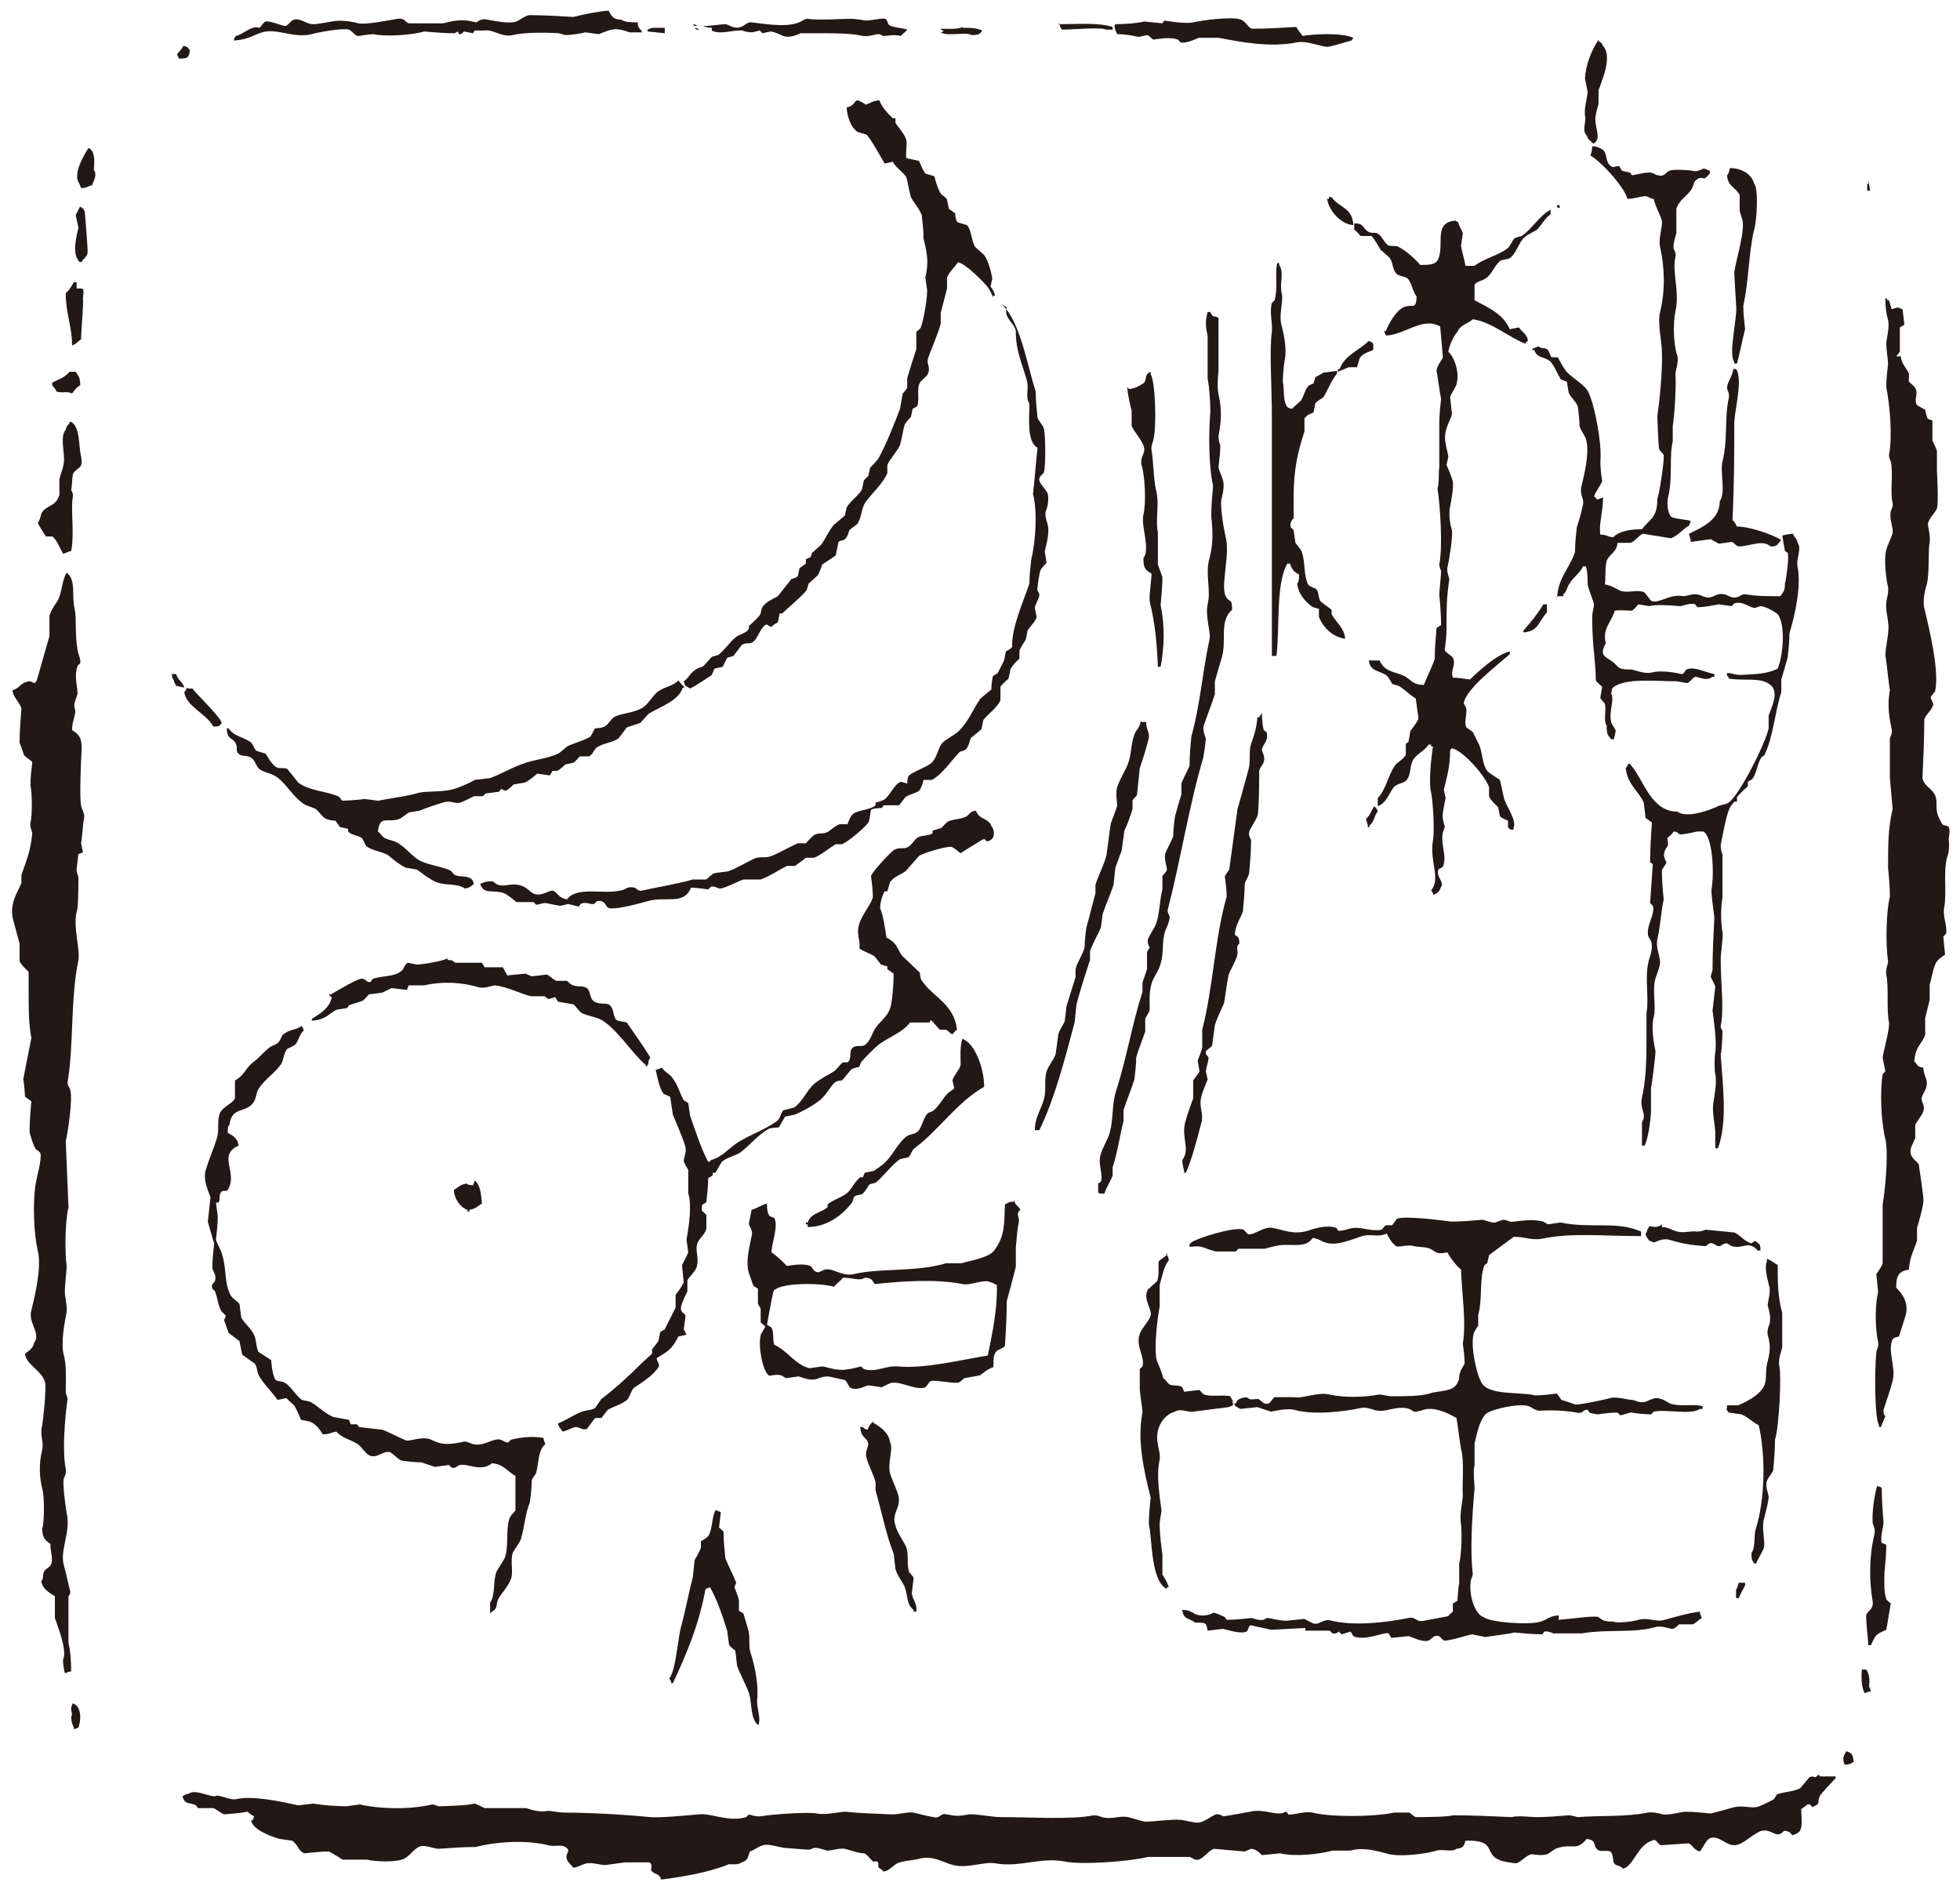 <svg width="105" height="101" viewBox="0 0 105 101" fill="none" xmlns="http://www.w3.org/2000/svg">
<path fill-rule="evenodd" clip-rule="evenodd" d="M34.157 1.248C34.206 1.587 34.303 1.49 34.4 1.732H33.721C33.721 1.732 33.139 1.49 32.8 1.587C32.655 1.587 32.218 1.781 32.073 1.829L31.346 1.732C31.007 1.829 30.473 1.878 30.279 1.878L29.94 1.781C29.165 1.732 28.098 1.732 27.468 1.878C26.886 2.023 26.402 1.539 25.917 1.635C25.82 1.635 25.529 1.635 25.432 1.635L25.335 1.781L24.851 1.684C24.851 1.684 24.705 1.878 24.608 1.829L24.511 1.684L24.366 1.781C23.833 1.781 23.251 1.732 22.718 1.684C22.136 1.878 20.633 1.975 20.003 1.829C19.761 1.829 19.276 1.926 19.179 1.926C19.034 1.926 18.84 1.635 18.694 1.587C18.355 1.49 16.998 1.732 16.707 1.829C15.738 2.072 14.817 1.49 14.041 1.732C13.556 1.878 13.314 2.12 12.538 2.169V2.072C12.538 2.072 12.538 2.072 12.635 1.926C13.072 1.829 13.459 1.345 13.896 1.49C13.993 1.442 14.089 1.199 14.235 1.151C14.477 1.102 15.107 1.393 15.301 1.393C15.447 1.345 15.592 1.102 15.738 1.054C16.125 0.957 16.368 1.296 16.804 1.296C16.949 1.296 17.531 1.199 17.773 1.151C18.21 1.054 18.888 1.151 19.179 1.248C19.615 1.345 20.973 1.054 21.312 1.005C21.7 0.957 21.7 1.199 21.894 1.248H23.736C24.172 1.151 24.414 1.054 25.044 1.102L25.529 1.199C25.529 1.199 25.771 0.957 26.111 1.054C26.402 1.102 27.274 1.296 27.662 1.151C27.807 1.102 28.098 0.86 28.341 0.811C29.116 0.811 29.94 0.86 30.716 0.908C31.297 0.763 31.976 0.618 32.606 0.569C32.752 0.86 32.849 1.054 33.285 1.054C33.479 1.199 33.867 1.199 34.206 1.199L34.157 1.248ZM43.222 1.005C43.949 1.102 44.967 1.005 45.597 1.005C45.839 1.005 46.324 1.102 46.421 1.102C46.615 1.102 47.294 0.957 47.391 1.005C47.536 1.005 47.536 1.248 47.633 1.345C47.875 1.49 48.36 1.49 48.602 1.587C48.505 1.732 48.36 1.781 48.263 1.926C47.827 1.829 47.633 1.926 47.294 1.926C47.294 1.926 47.197 1.829 47.051 1.829C46.906 1.829 46.518 1.975 46.227 1.926C45.597 1.781 44.724 1.781 44.143 1.781H42.883C42.883 1.781 42.349 2.072 41.962 1.926C41.719 1.829 41.574 1.732 41.283 1.684L40.847 1.781L40.701 1.635C40.701 1.635 40.313 1.732 40.265 1.732C40.071 1.732 39.877 1.684 39.78 1.635C39.295 1.587 38.568 1.878 38.132 1.635V1.49C38.132 1.49 37.841 1.49 37.696 1.393C38.084 1.393 38.617 1.296 38.859 1.296C39.005 1.296 39.344 1.587 39.683 1.442C39.829 1.442 40.023 1.151 40.265 1.199C41.138 1.296 42.398 1.539 43.076 1.054L43.222 1.005ZM59.751 1.296C60.236 1.296 60.914 1.248 61.302 1.151L62.272 1.248L62.369 1.102C62.369 1.102 63.532 1.296 63.92 1.199C64.308 1.102 66.004 0.86 66.489 1.054C66.731 1.151 66.877 1.49 67.071 1.539C67.846 1.539 68.67 1.49 69.446 1.442C69.543 1.635 69.688 1.781 69.785 1.926C70.318 1.829 71.821 1.732 72.5 2.023L72.403 2.169C72.403 2.169 71.239 2.508 71.142 2.508C70.755 2.508 70.028 2.169 69.494 2.266C68.088 2.556 66.537 2.266 65.277 2.023H64.211C64.211 2.023 63.532 2.363 63.241 2.266L63.096 2.12C62.708 1.975 62.126 2.072 61.787 2.12C61.739 2.12 61.545 1.878 61.448 1.878L61.011 1.975C60.721 1.926 60.333 1.829 59.848 1.829C59.751 1.587 59.751 1.684 59.703 1.393L59.751 1.296ZM37.114 1.296C37.114 1.296 37.26 1.296 37.357 1.393C37.163 1.393 37.211 1.393 37.114 1.296ZM56.697 1.296C57.764 1.296 58.83 1.199 59.606 1.442V1.587H59.266C58.976 1.442 57.473 1.587 56.891 1.587C56.794 1.442 56.794 1.442 56.746 1.248L56.697 1.296ZM35.612 1.539V1.781L34.691 1.684V1.587L34.933 1.49C34.933 1.49 35.321 1.49 35.612 1.49V1.539ZM37.211 1.49C37.211 1.49 37.357 1.49 37.453 1.587C37.26 1.587 37.308 1.587 37.211 1.49ZM51.559 1.49C52.044 1.49 52.286 1.49 52.626 1.635C52.48 1.829 52.432 1.878 52.044 1.878C51.753 1.684 50.735 1.975 50.396 1.732C50.541 1.684 50.493 1.732 50.541 1.635C50.396 1.587 50.444 1.635 50.396 1.539C50.735 1.539 51.365 1.587 51.559 1.442V1.49ZM85.636 2.217C85.636 2.217 85.781 2.217 85.878 2.46C86.411 3.041 85.781 4.398 85.636 4.835V5.562C85.636 5.562 85.49 6.095 85.49 6.144C85.345 6.725 85.878 7.452 85.345 7.695C85.2 7.501 85.103 7.549 85.006 7.258C84.715 6.968 85.006 6.531 84.909 6.192C84.86 5.804 85.006 5.368 85.054 4.932L84.909 4.205C84.957 3.381 85.296 2.653 85.636 2.12V2.217ZM9.824 2.46C9.824 2.46 10.066 2.46 10.163 2.702C10.163 2.799 10.163 2.896 10.066 3.041C9.969 3.138 9.775 3.138 9.582 3.138L9.485 2.896C9.485 2.896 9.727 2.653 9.824 2.46ZM45.936 5.368C45.936 5.368 46.227 5.465 46.373 5.61C46.663 5.513 46.712 5.416 47.1 5.368C47.294 5.804 47.536 6.047 47.827 6.337H47.972V6.58C48.118 6.822 48.457 7.161 48.554 7.501C48.602 7.743 48.505 8.179 48.554 8.47L49.233 8.616C49.233 8.616 49.426 9.1 49.572 9.294L50.056 9.44C50.056 9.44 50.202 10.07 50.396 10.361C50.444 10.458 50.687 10.555 50.735 10.7L50.832 11.185L51.171 11.427C51.171 11.427 51.171 11.815 51.317 11.912L51.802 12.057C52.044 12.3 52.044 12.93 52.238 13.221L52.723 13.657C52.965 13.996 53.11 14.626 53.159 14.917L53.062 15.353C53.062 15.353 53.256 15.547 53.304 15.838H53.207V15.935C53.207 15.935 53.062 15.596 52.965 15.45C52.771 15.159 51.705 14.093 51.317 14.045C51.171 14.287 50.832 14.578 50.735 14.869V15.45C50.638 15.838 50.493 16.371 50.396 16.759V17.341C50.25 17.874 49.911 18.65 49.717 19.183C49.62 19.522 49.863 19.619 49.717 20.007C49.669 20.152 49.378 20.346 49.281 20.491C49.087 20.831 49.281 21.364 49.136 21.752L48.893 21.897L48.796 22.334C48.796 22.334 48.505 22.624 48.457 22.77C48.36 23.109 48.312 23.497 48.215 23.836C48.069 24.175 47.681 24.563 47.536 24.903V25.339C47.294 25.921 46.712 26.405 46.373 26.89C46.13 27.229 46.179 27.666 45.936 28.053L45.5 28.393C45.5 28.393 45.403 28.78 45.258 28.877C45.161 28.974 45.015 28.926 44.918 29.023L44.773 29.75L44.046 30.235C44.046 30.235 43.949 30.574 43.803 30.816L43.319 31.253L43.222 31.592C42.98 31.931 42.252 32.513 41.913 32.852H41.768L41.671 33.337C41.671 33.337 41.428 33.434 41.331 33.579C41.138 33.531 41.089 33.385 40.992 33.482C40.701 33.676 40.604 34.209 40.313 34.403C40.12 34.5 39.926 34.403 39.732 34.549L39.295 35.13L38.956 35.227L38.714 35.712L38.278 35.809L38.132 36.148C38.132 36.148 37.211 36.779 36.969 36.875C36.92 36.827 36.775 36.779 36.726 36.73C36.678 36.633 36.678 36.681 36.63 36.488C36.872 36.342 36.969 36.051 37.211 35.906C37.357 35.761 37.55 35.761 37.696 35.664L38.132 35.179L38.471 35.082C38.811 34.84 39.102 34.355 39.441 34.112C39.635 33.967 39.974 33.919 40.12 33.676V33.531C40.12 33.531 40.556 33.143 40.701 32.949C40.798 32.804 40.75 32.658 40.847 32.513C41.041 32.222 41.331 32.125 41.671 31.931L42.398 31.01C42.398 31.01 42.64 30.962 42.737 30.865L42.834 30.428L43.173 30.186V29.944L43.416 29.847L43.513 29.605L43.997 29.168C44.24 28.829 44.385 28.441 44.676 28.102L45.258 27.617L45.355 27.181C45.548 26.841 45.985 26.551 46.179 26.211L46.276 25.727C46.276 25.727 46.469 25.533 46.518 25.484L46.615 25.048C46.615 25.048 46.954 24.709 47.051 24.563C47.439 23.885 47.924 22.673 48.215 21.897L48.36 21.073C48.36 21.073 48.602 20.831 48.602 20.734V20.249C48.748 19.764 48.942 19.134 49.087 18.698V17.777C49.087 17.777 49.329 17.583 49.329 17.535C49.475 17.147 49.669 16.081 49.669 15.547L49.572 14.869C49.766 14.045 49.669 13.56 49.475 12.784C49.475 12.348 49.426 11.96 49.378 11.524C49.233 11.136 48.942 10.845 48.796 10.555C48.699 10.215 48.651 9.827 48.554 9.488C48.408 9.246 47.972 8.955 47.827 8.664L47.391 8.761C47.197 8.422 46.663 7.452 46.421 7.21L45.936 7.064C45.597 6.822 45.403 6.337 45.355 5.756C45.597 5.707 45.694 5.61 45.839 5.416L45.936 5.368ZM4.783 7.937C5.074 8.131 5.074 8.567 5.025 9.1C5.219 9.343 5.025 9.682 4.928 9.924C4.686 9.973 4.686 10.07 4.346 10.07L4.249 9.827C3.862 9.343 4.54 8.228 4.734 7.937H4.783ZM83.406 32.222C83.406 30.962 84.085 30.477 84.376 29.556C84.376 29.12 84.424 28.683 84.472 28.247C84.618 27.811 84.715 27.423 84.812 26.987C84.86 26.696 84.618 26.502 84.715 26.066C84.812 25.63 85.2 24.272 84.957 23.497C84.909 23.351 84.666 23.012 84.618 22.818C84.618 22.479 84.569 22.091 84.521 21.752C84.424 21.509 84.133 21.267 84.036 21.025L83.939 20.443C83.939 20.443 83.648 20.346 83.6 20.298C83.454 20.055 83.212 19.474 83.018 19.328C82.679 19.086 82.34 19.183 82.194 18.747H82.097V18.65H82.194C82.194 18.65 82.243 18.601 82.437 18.553C82.582 18.698 82.679 18.601 82.873 18.698C82.97 18.747 83.067 19.086 83.115 19.134H83.454C83.454 19.134 83.697 19.619 83.891 19.861C84.085 20.152 84.812 20.54 85.054 20.928C85.442 21.655 85.83 23.836 85.733 24.709C85.733 25.048 85.781 25.436 85.83 25.775C85.733 26.017 85.49 26.308 85.393 26.599C85.49 26.648 85.49 26.648 85.539 26.745C85.684 26.745 85.684 26.696 85.878 26.648C85.878 27.423 85.636 28.102 85.733 28.635C86.072 28.635 86.072 28.732 86.411 28.78C86.751 28.441 87.332 28.344 87.963 28.344C88.399 27.762 88.787 27.762 88.787 26.696C88.883 26.551 89.174 24.612 89.126 24.369C89.126 24.321 88.883 24.127 88.883 24.03C88.835 23.836 88.787 22.382 88.787 22.285C88.883 21.655 89.077 19.91 89.029 18.795C89.029 18.31 88.787 17.341 88.932 16.711C89.223 15.547 89.174 14.287 88.932 13.221C88.835 12.736 89.077 12.154 89.029 11.815C88.932 11.476 88.69 11.088 88.593 10.652C88.399 10.652 88.302 10.506 88.156 10.506C87.914 10.506 87.526 10.652 87.187 10.652C86.993 9.973 85.781 8.664 85.2 8.325C85.248 8.179 85.296 8.082 85.296 7.84H85.442C85.442 7.84 85.83 7.937 85.927 8.082C86.072 8.276 86.024 8.519 86.169 8.761C86.411 9.1 86.508 8.858 86.751 8.906L86.896 9.149L87.332 9.246L87.429 9.391C87.429 9.391 88.108 9.246 88.253 9.246C88.544 9.197 88.69 9.391 88.835 9.391C89.174 9.488 89.271 9.197 89.417 9.149C89.659 9.052 90.435 9.1 90.677 9.149C91.016 9.246 91.21 8.955 91.356 9.052L91.598 9.149V9.294C91.598 9.294 91.404 9.488 91.356 9.537C91.21 9.585 91.113 9.44 90.871 9.634C90.725 9.731 90.725 9.973 90.629 10.118C90.386 10.506 89.95 10.7 89.805 11.185V12.493C89.805 12.493 89.611 13.075 89.659 13.318C89.659 13.318 89.805 13.56 89.756 13.754C89.562 14.578 89.998 15.644 89.756 16.662C89.611 17.341 89.659 18.504 89.853 19.037C89.95 19.377 89.756 19.861 89.756 20.007C89.805 20.685 89.707 22.237 89.611 22.818V23.642C89.417 24.418 89.611 25.678 89.368 26.599C89.271 26.987 89.368 27.52 89.514 27.666C89.707 27.811 90.386 27.811 90.58 27.908L90.483 28.15C90.144 28.344 89.901 28.683 89.514 28.829C89.514 28.829 88.059 28.587 88.011 28.587C87.769 28.683 87.575 29.023 87.332 29.071C87.138 29.071 86.896 29.071 86.654 29.071C86.605 29.605 86.218 29.653 86.072 30.041C85.975 30.38 86.024 31.01 85.975 31.301C86.314 31.349 86.605 31.543 86.799 31.64C87.235 31.786 87.769 31.543 88.108 31.737L88.447 32.174C88.883 32.367 89.417 31.786 90.192 31.931C90.338 31.931 90.677 31.786 90.919 31.834C91.065 31.834 91.404 32.077 91.647 31.98C91.792 31.98 92.034 31.737 92.374 31.834C92.519 31.834 92.761 32.077 93.052 31.98C93.198 31.98 93.295 31.786 93.537 31.834C94.119 31.931 94.555 31.931 95.379 31.931C95.524 31.689 95.621 31.689 95.621 31.253C95.67 31.156 95.864 29.798 95.767 29.605L95.621 29.508L95.476 28.683C95.476 28.683 95.815 28.587 96.058 28.587C96.154 28.877 96.251 28.78 96.3 29.071C96.542 29.411 96.203 29.895 96.3 30.38C96.494 31.301 96.203 32.804 95.864 33.919C95.864 34.355 95.815 34.791 95.767 35.227C95.67 35.567 95.524 36.051 95.427 36.391V37.069C95.088 38.087 94.991 39.541 94.506 40.462L94.361 40.559C94.119 40.947 94.119 41.383 93.876 41.723L93.634 41.868V42.111C93.634 42.111 93.198 42.498 93.052 42.692V42.935H92.907C92.907 42.935 92.664 43.225 92.664 43.274C92.471 43.662 92.277 44.777 92.18 45.261C92.18 45.455 92.228 45.697 92.277 45.746V48.073C92.18 48.557 92.18 49.43 92.277 49.915C92.325 50.206 92.18 50.981 92.18 51.417C92.18 52.629 92.374 54.035 92.18 54.956C92.18 55.101 92.277 55.198 92.277 55.198C92.277 55.538 92.228 56.41 92.18 56.459C92.277 58.058 92.567 60.046 92.034 61.5H91.889V61.354C91.889 61.354 91.889 61.015 91.889 60.676C91.889 60.239 91.695 59.561 91.792 59.028C91.84 58.737 91.986 57.961 91.889 57.525C91.84 57.234 91.84 56.653 91.889 56.362C91.986 55.828 91.792 54.471 91.743 54.132C91.792 53.696 91.84 53.308 91.889 52.872C91.889 52.726 91.647 52.387 91.647 52.29L91.743 51.951C91.743 51.03 91.792 50.06 91.84 49.139C91.792 48.703 91.647 47.782 91.695 47.588C91.84 46.715 91.743 44.825 91.259 44.534H90.919C90.919 44.534 90.095 44.728 89.998 44.68C89.901 44.68 89.901 44.534 89.659 44.534C89.562 44.68 89.465 44.777 89.32 44.873C89.417 45.455 89.32 45.213 89.174 45.601C89.077 45.843 89.223 46.085 89.271 46.182C89.271 46.279 89.077 46.473 89.029 46.618C89.029 47.152 89.077 47.685 89.126 48.17C88.98 48.848 88.932 49.721 88.787 50.303C88.69 50.739 88.932 51.175 88.932 51.563C88.932 51.757 88.738 52.241 88.69 52.387C88.496 53.017 88.738 53.938 88.593 54.471C88.447 55.004 88.593 55.877 88.69 56.313C88.69 56.507 88.496 58.058 88.447 58.3V59.609C88.399 60.191 88.302 60.918 88.108 61.354H87.963V60.094C88.253 59.658 87.817 59.415 87.963 58.785C88.156 57.961 88.205 56.895 88.205 55.877V54.229C88.35 53.502 88.108 52.387 88.302 51.563C88.35 51.272 88.593 50.836 88.447 50.399L88.302 50.157C88.156 49.575 88.69 48.994 88.544 48.509L88.399 48.364C88.447 47.685 88.496 47.006 88.544 46.279L88.399 46.182C88.399 45.455 88.447 44.728 88.496 44.05L88.156 43.807L88.059 42.983C87.769 42.353 87.187 42.014 87.09 41.141C87.187 41.044 87.187 40.996 87.235 40.899C87.381 40.947 87.332 40.899 87.381 40.996C88.059 41.771 88.447 43.468 89.853 43.468C90.386 43.856 91.598 43.371 91.937 43.225C92.18 43.08 92.374 43.129 92.616 42.983C93.198 42.547 94.555 39.881 94.749 39.008V38.33C94.894 37.893 95.33 37.069 94.846 36.681C94.312 36.245 93.44 36.488 92.616 36.342C92.567 36.197 92.616 36.245 92.519 36.197V36.051H92.664C92.664 36.051 93.004 36.148 93.246 36.148C93.828 36.1 94.555 36.148 95.234 35.809C95.524 35.13 95.67 33.434 95.234 32.901C95.088 32.755 94.555 32.464 94.312 32.464C94.264 32.464 94.07 32.561 93.973 32.561C93.682 32.513 93.343 32.174 92.907 32.319L92.761 32.464L92.083 32.367C92.083 32.367 91.113 32.561 90.919 32.513L90.822 32.367C90.532 32.27 90.144 32.464 89.998 32.464C89.514 32.416 88.69 32.367 88.35 32.464L87.769 32.367C87.769 32.367 87.526 32.658 87.429 32.707C87.138 32.707 86.799 32.658 86.508 32.707C86.314 33.337 85.83 33.676 86.024 34.452C85.684 35.082 85.927 35.13 86.363 35.421C86.702 35.664 86.605 35.858 87.284 35.858C87.478 35.809 88.059 36.148 88.544 36.003C89.029 35.906 89.659 36.003 90.095 36.1C90.241 36.1 90.289 35.858 90.338 35.858C90.774 35.664 91.453 36.051 91.84 36.1V36.245H91.743C91.404 36.488 91.162 36.294 90.822 36.245C90.677 36.294 90.532 36.536 90.386 36.585L89.805 36.488C88.69 36.488 87.041 36.294 86.411 36.827C86.314 36.924 86.363 36.972 86.314 37.166C86.508 37.457 86.169 38.136 86.314 38.669C86.314 38.766 86.557 39.057 86.557 39.154L86.46 39.59H86.314C86.121 39.348 86.072 39.348 86.072 38.863C85.878 38.572 86.072 38.087 85.975 37.7C85.975 37.651 85.733 37.457 85.733 37.36L85.83 36.779C85.83 36.779 85.539 36.536 85.49 36.439C85.49 35.955 85.442 35.47 85.393 34.937C85.345 34.597 85.296 33.773 85.296 33.046C85.296 32.804 85.393 32.513 85.393 32.367C85.345 32.125 85.103 31.592 85.054 31.301C85.054 31.156 85.054 30.574 84.957 30.332H84.812C84.618 30.719 84.279 30.913 84.085 31.253C83.939 31.447 83.939 31.689 83.745 31.834V31.931H83.406V32.222ZM92.664 9.003C93.343 9.003 93.828 9.343 93.973 9.827C94.216 10.118 94.119 11.815 93.973 12.3C93.682 13.463 93.682 15.111 93.391 16.371C93.391 16.808 93.44 17.195 93.488 17.632C93.295 18.359 93.246 18.747 93.052 19.474H92.907V19.377C92.567 18.94 93.101 16.953 93.004 16.323C93.004 16.177 92.907 14.82 92.907 14.578C93.004 13.899 93.489 12.396 93.343 11.766C93.343 11.766 93.198 11.33 93.198 11.282V10.458C93.004 10.021 92.567 10.021 92.519 9.391C92.616 9.294 92.616 9.246 92.664 9.052V9.003ZM100.081 9.731C100.081 9.731 100.178 10.021 100.178 10.215H100.032C100.032 9.827 99.984 9.973 100.129 9.731H100.081ZM72.5 12.057C71.821 12.009 71.191 11.282 71.094 10.652H71.191V10.555H71.336C71.724 11.136 72.451 11.088 72.5 12.057ZM83.406 10.991H83.552V11.136C83.552 11.136 83.406 11.185 83.406 10.991ZM4.298 11.088C4.298 11.088 4.443 11.088 4.54 11.33C4.54 11.33 4.734 13.511 4.686 13.56C4.686 13.705 4.443 13.899 4.346 14.045C4.201 13.996 4.249 14.045 4.201 13.948C3.862 13.56 4.104 12.59 4.201 12.203L4.056 11.524C4.056 11.524 4.249 11.136 4.298 11.039V11.088ZM73.324 35.373H73.905C74.196 36.003 74.681 35.955 75.214 36.197C75.602 36.391 75.65 36.681 76.281 36.681L76.377 36.439C76.377 36.439 76.862 35.373 76.862 35.276C76.862 34.743 76.911 34.161 76.959 33.628L77.201 33.482C77.201 32.949 77.153 32.367 77.105 31.834C77.105 31.689 77.201 30.816 77.201 30.574C77.201 30.574 77.105 30.38 77.105 30.235C77.298 29.265 77.153 27.084 77.008 26.163C77.105 25.872 77.056 25.387 77.105 25C77.105 24.321 77.105 23.691 77.105 22.673C77.105 22.237 77.153 21.8 77.201 21.364C77.105 20.879 77.056 20.395 76.959 19.861C76.959 19.619 77.25 19.28 77.298 19.134C77.25 18.601 77.201 18.019 77.153 17.486C76.183 16.953 75.311 17.922 74.245 17.971L74.148 17.729H74.245C74.39 17.341 74.778 16.662 75.166 16.468C75.699 16.226 75.844 16.662 75.893 15.887C75.699 15.644 75.65 15.256 75.456 14.966C75.311 14.772 74.923 14.82 74.778 14.626C74.584 14.384 74.632 14.045 74.439 13.802L73.954 13.366C73.954 13.366 73.566 12.687 73.469 12.639H72.887C72.887 12.639 72.694 12.396 72.548 12.3V11.96C73.081 11.96 72.984 12.203 73.275 12.396C73.517 12.542 73.663 12.396 73.857 12.542C74.051 12.687 74.148 12.978 74.342 13.124C74.487 13.221 74.729 13.124 74.923 13.221C75.311 13.415 75.844 13.899 76.087 14.19C76.474 14.19 76.862 14.19 77.008 13.948C77.444 13.172 76.717 11.912 77.977 11.815C78.074 11.912 77.977 11.815 78.123 11.912C78.171 12.154 78.316 12.3 78.365 12.493L78.268 13.172C78.316 13.463 78.462 13.948 78.51 14.239H78.995C79.48 13.851 80.207 13.705 80.74 13.318C80.934 13.172 80.982 12.881 81.176 12.736L81.516 12.639C82.097 12.251 82.437 11.572 83.067 11.233V11.476C82.776 11.669 82.582 12.057 82.34 12.3C82.049 12.493 81.71 12.59 81.516 12.881C81.322 13.172 81.128 13.705 80.837 13.851L80.401 13.948C80.061 14.19 79.916 14.723 79.577 14.917C79.383 15.062 79.092 15.062 78.995 15.256V16.081C79.819 16.517 80.498 16.808 80.885 17.632L81.37 17.535C81.564 17.826 81.806 17.874 81.855 18.262C81.758 18.31 81.758 18.31 81.71 18.407C80.837 18.068 79.916 17.244 78.898 17.098C78.656 17.341 78.219 17.389 78.074 17.777C77.88 17.971 77.638 18.504 77.589 18.843C77.88 19.086 78.219 19.91 78.025 20.588C77.977 20.782 77.735 21.073 77.686 21.267L77.783 22.188C77.686 22.576 77.298 23.061 77.444 23.739C77.444 23.836 77.589 24.369 77.589 24.466L77.492 24.903C77.492 24.903 77.783 25.533 77.832 25.824C77.88 26.066 77.735 26.89 77.686 27.132C77.589 27.52 77.686 28.102 77.783 28.393C77.832 28.78 77.638 29.992 77.541 30.38C77.492 30.671 77.638 30.865 77.638 31.059C77.492 32.028 77.492 32.61 77.492 33.725C77.492 34.064 77.444 34.452 77.395 34.791C77.395 34.937 77.735 35.082 77.832 35.227C78.025 35.615 77.686 35.858 77.832 36.294C78.219 36.294 78.268 36.342 78.753 36.391C79.189 35.955 80.207 35.033 80.885 34.888V35.033C80.352 35.518 78.462 36.924 78.413 37.7C78.753 38.039 78.365 38.572 78.559 38.96L78.898 39.202C78.898 39.202 79.14 39.687 79.237 39.881C79.431 40.317 79.383 40.899 79.674 41.286C79.722 41.383 80.304 41.723 80.352 41.771C80.449 42.111 80.498 42.498 80.595 42.838C80.74 43.225 81.273 44.001 81.079 44.34V44.437H80.934C80.934 44.437 80.788 44.34 80.788 44.292V43.953C80.788 43.953 80.401 43.807 80.352 43.71L80.255 43.225C80.255 43.225 79.819 42.838 79.771 42.644V42.159C79.577 41.577 78.413 40.22 77.783 40.075C77.686 40.172 77.783 40.075 77.686 40.172C77.686 41.093 77.492 41.674 77.347 42.304L77.444 42.741C77.444 42.741 77.298 43.419 77.298 43.565C77.25 43.807 77.347 44.098 77.395 44.243C77.395 44.389 77.298 44.534 77.298 44.583C77.153 45.213 77.541 45.843 77.298 46.425L77.056 46.57C76.911 46.958 77.395 47.249 77.201 47.491C77.105 47.733 77.056 47.83 76.765 47.927V47.83C76.765 47.83 76.765 47.83 76.668 47.685C77.201 47.055 76.571 46.134 76.765 45.019C76.862 44.486 76.765 42.935 76.668 42.45C76.523 41.917 76.668 40.656 76.765 39.978H76.668V39.881H76.523C76.329 40.22 75.893 40.365 75.699 40.705C75.505 41.044 75.602 41.48 75.359 41.771C75.214 41.965 74.778 41.965 74.632 42.208C74.39 42.547 74.245 43.032 73.808 43.177V42.741C74.245 42.304 74.342 41.577 74.729 40.996C74.875 40.802 75.214 40.656 75.311 40.414V39.832L75.456 39.735L75.553 39.154C75.553 39.154 75.941 38.669 75.99 38.475C75.941 38.136 75.893 37.748 75.844 37.409C75.505 37.215 75.263 36.924 74.923 36.73L74.584 36.633C74.584 36.633 74.39 36.245 74.245 36.148C73.857 35.906 73.372 35.955 73.324 35.324V35.373ZM72.063 34.209C71.385 34.112 70.9 33.628 70.658 33.046V32.61L70.318 32.513C69.979 32.27 69.543 31.834 69.494 31.253C69.591 31.156 69.591 30.962 69.591 30.768C69.3 30.622 69.203 30.477 69.106 30.186H68.961C68.331 31.301 68.573 33.628 68.379 35.13H68.137C68.137 30.428 68.137 26.987 68.137 22.382C68.137 20.685 67.992 18.747 68.137 17.777C68.186 17.341 67.992 16.711 68.137 16.226L68.282 16.081C68.476 15.402 68.282 14.578 68.428 14.093H68.525V14.19C68.816 14.578 68.525 15.208 68.67 15.741C68.767 16.177 68.476 16.856 68.67 17.486C68.767 17.874 68.961 18.698 68.816 19.328C68.767 19.57 68.719 20.298 68.719 20.395C68.816 20.928 68.719 21.461 68.961 21.8C69.058 21.849 69.01 21.849 69.203 21.897L69.688 21.461C69.882 21.17 69.882 20.879 70.124 20.637L70.367 20.54L70.464 20.201C70.464 20.201 70.755 20.055 70.9 19.958L71.627 19.861V20.007C71.336 20.346 71.142 20.879 70.9 21.267C70.803 21.364 70.561 21.461 70.464 21.606L70.367 22.091C70.367 22.091 69.93 22.237 69.882 22.43V23.109C69.543 24.127 69.3 25.145 69.3 26.599V27.762C69.3 27.762 69.058 27.956 69.155 28.247L69.3 28.393L69.397 29.071C69.397 29.071 69.688 29.411 69.737 29.556C69.93 30.089 69.834 30.816 70.076 31.301C70.124 31.398 70.415 31.495 70.512 31.543C70.658 31.689 70.609 32.028 70.755 32.222L71.336 32.658V32.901C71.579 33.337 72.015 33.628 72.063 34.209ZM3.959 15.111H4.104C4.104 15.111 4.104 15.159 4.104 15.45C4.54 15.45 4.492 15.402 4.443 16.032C4.492 16.177 4.346 17.632 4.346 18.165C4.153 18.31 4.104 18.407 3.862 18.504C3.862 17.486 3.522 16.808 3.522 15.693C3.716 15.547 3.813 15.353 3.959 15.111ZM101.583 19.086H101.826C101.874 19.522 102.117 19.668 102.262 20.007V20.443C102.262 20.443 102.553 20.685 102.601 20.782C102.795 21.122 102.504 21.364 102.698 21.703L103.135 21.946C103.135 21.946 103.183 22.285 103.28 22.43L103.522 22.527V23.594C103.522 23.594 103.765 24.078 103.765 24.175V25.242C103.765 25.242 103.862 26.89 103.765 27.229C103.668 27.472 103.328 27.762 103.28 28.053C103.28 28.247 103.425 28.683 103.377 29.023C103.28 29.459 103.377 30.574 103.232 31.253C103.135 31.543 102.989 32.173 103.086 32.561C103.328 33.579 103.91 35.906 103.668 37.021C103.668 37.021 103.425 37.312 103.425 37.36L103.571 37.7C103.522 38.039 103.183 38.233 103.086 38.523C103.086 39.59 103.038 40.608 102.989 41.674C103.086 42.111 103.474 42.208 103.668 42.595C103.813 42.935 103.668 43.225 103.813 43.662C103.813 43.662 104.007 44.098 104.056 44.146C104.153 44.243 104.346 44.195 104.395 44.292C104.492 44.486 104.395 44.825 104.395 44.97C104.443 45.31 104.395 45.746 104.298 45.94C104.104 46.764 104.298 47.83 104.153 48.606C104.056 49.091 104.346 49.624 104.249 50.012L104.104 50.157L104.201 51.127C104.201 51.127 103.813 51.369 103.716 51.563C103.571 51.805 103.474 52.435 103.377 52.726V53.55C103.28 53.889 103.232 54.18 103.135 54.52V55.441C102.941 55.925 102.601 56.071 102.553 56.846C102.747 57.04 102.698 57.137 103.038 57.186C103.038 57.622 103.328 57.816 103.183 58.252C103.183 58.349 102.941 58.688 102.941 58.834C102.941 59.028 103.135 59.221 103.038 59.512C102.989 59.706 102.698 60.046 102.601 60.239V60.967C102.601 60.967 102.359 61.451 102.359 61.548C102.262 61.984 102.698 62.178 102.795 62.372C102.795 62.469 103.086 64.214 103.038 64.36C102.989 64.796 102.795 65.426 102.698 65.765V66.444C102.553 66.929 102.311 67.268 102.262 67.995C101.729 68.092 101.583 68.286 101.583 68.965C101.874 69.255 102.311 69.789 102.068 70.516L101.729 71.582C101.729 71.582 101.438 71.631 101.39 71.728C101.099 72.358 101.583 73.23 101.39 73.957C101.244 74.539 101.05 75.024 100.905 75.508C100.905 75.702 100.905 75.751 101.002 75.848L100.759 76.43H100.662V76.332C100.42 75.993 100.42 73.327 100.517 72.455C100.517 72.261 100.662 72.164 100.614 71.873C100.42 71.001 100.469 69.74 100.614 69.207L100.517 68.237C100.517 68.237 100.808 67.85 100.856 67.656V64.505C100.953 64.02 101.196 61.791 101.002 61.015C100.759 59.997 100.711 58.446 100.856 57.525L101.002 57.38L100.856 56.653C100.905 56.265 101.244 55.101 101.196 54.762C101.05 54.083 101.196 52.872 101.05 52.193C101.002 51.951 101.147 51.611 101.147 51.514C101.002 50.496 101.05 48.8 101.244 48.024C101.244 47.491 101.196 46.958 101.147 46.473C101.147 45.213 101.147 44.389 101.39 43.322C101.341 42.789 101.293 42.208 101.244 41.674V39.541C101.244 39.541 101.39 39.251 101.341 39.057C101.196 38.378 101.099 37.748 101.244 36.972C101.147 36.342 101.099 35.712 101.002 35.082C101.002 34.694 101.244 33.725 101.147 33.337C101.147 33.143 101.002 32.61 101.05 32.27C101.05 32.125 101.196 31.737 101.147 31.447C101.05 31.059 100.905 29.992 101.05 29.459C101.099 29.217 101.341 28.78 101.39 28.538C101.438 28.247 101.196 27.811 101.293 27.375C101.293 27.326 101.438 27.132 101.39 26.939C101.244 26.357 101.438 25.387 101.293 24.709C101.293 24.709 101.196 24.563 101.196 24.369C101.39 23.351 101.244 21.703 101.05 20.734C101.05 20.298 101.099 19.91 101.147 19.474C101.147 19.377 101.05 18.65 101.05 18.407C101.05 18.165 101.244 17.535 101.147 17.147C101.05 16.808 101.002 16.468 101.002 15.983H101.099V16.081H101.196L101.341 16.565C101.68 16.468 101.583 16.42 101.923 16.565L102.02 17.389L101.777 17.535V18.843L101.583 19.086ZM53.644 16.274C54.661 17.195 55.001 19.474 55.486 20.976C55.486 21.461 55.534 21.897 55.583 22.382C55.631 22.527 55.873 22.77 55.922 22.964C56.019 23.351 56.019 25.048 55.922 25.29C55.922 25.387 55.631 25.484 55.679 25.727C55.679 25.872 56.019 26.211 56.116 26.405C56.213 26.696 56.116 27.229 56.019 27.375C55.97 27.617 56.067 27.908 56.116 28.053C56.261 28.587 56.019 29.217 55.97 29.556L56.067 30.138C56.067 30.138 55.776 30.428 55.728 30.574C55.679 30.719 55.534 31.592 55.583 31.64C55.583 31.64 55.679 31.737 55.679 31.883C55.679 32.028 55.437 32.416 55.437 32.561L55.534 33.046C55.486 33.288 55.146 33.579 55.049 33.773L54.952 34.258C54.952 34.258 54.661 34.694 54.613 34.84V35.276C54.613 35.276 54.225 35.615 54.128 35.858L54.031 36.342C54.031 36.342 53.692 36.633 53.595 36.779V37.506C53.401 37.942 52.916 38.233 52.674 38.572L52.577 39.057L51.995 39.541C51.995 39.541 51.898 39.978 51.753 40.123C51.656 40.22 51.511 40.22 51.414 40.269C51.026 40.656 50.444 41.529 49.911 41.771H49.475C49.475 41.771 49.378 42.208 49.233 42.353C49.136 42.45 48.602 42.595 48.505 42.692L48.166 43.129H47.342L47.245 43.274C47.245 43.274 46.809 43.274 46.663 43.371C46.615 43.516 46.615 43.856 46.518 44.05C46.324 44.34 45.452 45.067 45.112 45.213H44.773C44.434 45.407 43.997 45.794 43.61 45.94H43.173C43.173 45.94 42.737 46.279 42.592 46.376H42.155C41.768 46.57 41.186 46.958 40.75 47.103H39.829C39.538 47.2 38.811 47.588 38.568 47.588C38.471 47.588 38.278 47.443 38.084 47.491L37.938 47.636C37.938 47.636 37.308 47.539 37.017 47.539C36.63 48.509 35.66 47.976 34.691 48.267C34.497 48.315 32.849 48.8 32.558 48.606C32.461 48.557 32.412 48.17 31.976 48.267L31.831 48.412C31.588 48.461 31.394 48.267 31.104 48.412L31.007 48.557L30.425 48.412C30.425 48.412 30.134 48.509 29.989 48.509C29.892 48.509 29.31 48.364 29.165 48.364L28.728 48.461L28.583 48.315H27.662C27.662 48.315 27.226 47.927 26.983 47.83C26.402 47.636 25.917 47.927 25.723 47.346C25.917 47.249 26.014 47.2 26.402 47.2C26.886 47.685 27.274 47.2 27.953 47.443C28.244 47.539 28.389 47.782 28.631 47.879C29.116 48.024 29.456 47.588 29.698 47.733C29.94 47.927 29.94 48.073 30.377 48.17C30.91 47.443 32.315 47.927 33.285 47.685C33.43 47.685 33.624 47.443 33.964 47.539C34.109 47.539 34.157 47.782 34.448 47.685C35.321 47.491 36.29 47.346 37.114 47.103H37.841C37.841 47.103 38.132 46.812 38.278 46.764L39.005 46.667C39.441 46.522 39.974 46.182 40.41 45.988C40.701 45.843 40.992 45.988 41.331 45.843C41.719 45.697 42.301 45.358 42.737 45.164H43.173C43.173 45.164 43.464 44.825 43.61 44.728C43.852 44.583 44.046 44.68 44.288 44.583C44.482 44.486 44.724 44.243 44.967 44.146H45.403C45.403 44.146 45.548 43.662 45.742 43.565C46.033 43.371 46.663 43.371 46.906 43.129V42.983C46.906 42.983 47.148 42.935 47.342 42.838C47.681 42.644 47.875 42.014 48.263 41.868L48.602 41.965C48.602 41.965 48.602 41.626 48.699 41.529C48.99 41.286 49.766 41.044 49.96 40.802C50.202 40.511 50.25 40.123 50.444 39.832C50.59 39.638 51.171 39.348 51.365 39.154C51.898 38.62 52.092 38.039 52.529 37.409L53.11 36.924C53.11 36.924 53.11 36.439 53.207 36.197L53.45 36.051C53.45 36.051 53.692 35.567 53.789 35.373L53.886 34.888C53.886 34.888 54.177 34.743 54.225 34.646C54.177 33.628 54.807 32.27 55.146 31.253C55.146 30.816 55.195 30.428 55.243 29.992C55.486 28.974 55.583 27.375 55.34 26.454C55.437 25.63 55.486 24.806 55.583 23.982C55.001 23.642 55.146 22.479 55.146 21.606C54.904 21.267 55.146 20.831 55.001 20.346C54.758 19.474 54.419 18.795 54.419 17.777C54.419 17.341 53.74 17.05 53.934 16.468L53.644 16.274ZM58.83 63.875V63.39L58.976 63.293C59.121 62.857 58.782 62.372 58.976 61.791C59.072 61.451 59.363 61.015 59.46 60.627C59.654 59.9 59.557 59.125 59.8 58.398C60.333 56.749 60.672 54.762 61.205 53.114V52.629C61.205 52.629 61.399 52.047 61.448 51.902V50.981L61.593 50.739C61.593 50.739 61.448 50.545 61.496 50.303C61.593 50.06 61.836 49.721 61.932 49.478C62.126 48.945 62.126 48.17 62.272 47.636V46.909C62.272 46.909 62.514 46.667 62.514 46.57C62.514 46.425 62.369 46.037 62.417 45.746C62.514 45.455 62.757 45.067 62.853 44.777C62.853 44.437 62.902 44.05 62.95 43.71C63.047 43.371 63.193 42.838 63.29 42.547V41.965C63.387 41.674 63.629 41.286 63.726 40.996C63.726 40.462 63.774 39.929 63.823 39.444C64.308 37.7 64.405 36.051 64.792 34.258C64.889 33.87 64.55 33.046 64.695 32.367C64.889 31.592 64.55 30.768 64.792 29.895C64.986 29.217 64.986 28.49 64.889 27.666C64.889 27.132 64.938 26.551 64.986 26.017C64.744 24.951 64.744 23.109 64.841 22.043C64.841 21.655 64.792 20.685 64.695 20.298V17.971C64.599 17.583 64.55 17.195 64.695 16.711H64.841C64.986 17.098 65.132 16.856 65.277 17.05V19.861C65.277 19.861 65.18 20.685 65.277 21.122C65.471 21.946 65.422 22.624 65.277 23.351C65.277 23.545 65.326 23.788 65.374 23.836C65.374 24.224 65.326 24.612 65.277 25C65.277 25.145 65.471 25.533 65.519 25.727C65.616 26.066 65.471 26.599 65.422 26.793C65.374 27.229 65.568 28.393 65.665 28.78C65.907 29.701 65.374 31.398 65.665 31.931C65.859 32.319 66.004 31.98 66.004 32.658C65.277 33.288 65.762 34.306 65.422 35.324C65.326 35.615 65.18 36.148 65.083 36.488V37.166C64.938 37.651 64.647 38.378 64.501 38.814C64.405 39.057 64.55 39.444 64.599 39.541C64.599 39.638 64.501 40.414 64.453 40.608C63.726 43.032 63.241 46.085 62.563 48.703C62.514 48.897 62.66 48.994 62.66 49.139C62.66 49.333 62.466 49.769 62.417 49.866C62.223 50.496 62.369 50.981 62.175 51.611C62.078 51.999 61.787 52.338 61.69 52.678C61.545 53.162 61.593 53.696 61.593 54.083C61.593 54.18 61.351 54.52 61.351 54.568V55.247C61.205 55.683 60.963 56.265 60.866 56.653C60.866 57.04 60.818 57.428 60.769 57.816C60.624 58.301 60.333 58.979 60.187 59.464V60.046C59.993 60.821 59.848 61.791 59.606 62.518V62.954C59.509 63.245 59.266 63.584 59.169 63.923H58.927L58.83 63.875ZM73.324 18.262C73.615 18.359 73.566 18.407 73.566 18.747C73.324 18.843 72.984 18.94 72.839 19.183L72.694 19.668H72.257C72.257 19.668 71.918 19.813 71.675 19.91V19.764H71.772C72.015 19.037 72.839 18.747 73.324 18.262ZM93.004 19.764C93.391 20.298 92.907 22.043 92.907 22.673C92.907 24.224 92.907 25.969 92.81 27.859C92.955 27.956 92.955 28.053 93.052 28.199C93.731 28.199 94.991 28.635 95.427 28.926C95.33 29.023 95.427 28.926 95.33 29.023C95.185 29.217 95.185 29.265 94.846 29.265C94.458 28.877 93.682 29.265 93.198 29.265C92.955 29.265 92.955 29.071 92.761 29.023L92.083 29.12L91.647 28.877C91.307 28.926 90.919 28.974 90.58 29.023C90.58 28.877 90.532 28.829 90.483 28.587C91.162 28.247 92.131 27.859 92.131 26.841C92.471 26.357 92.131 25.29 92.277 24.709C92.567 23.594 92.374 22.334 92.616 21.316C92.664 21.025 92.519 20.928 92.519 20.734C92.567 20.395 92.81 20.152 92.858 19.764H93.004ZM3.716 19.91H4.056C4.201 20.152 4.298 20.201 4.298 20.637C4.104 20.734 4.007 20.879 3.862 21.073C3.522 20.928 3.474 21.073 3.038 20.976C2.989 20.879 2.892 20.734 2.795 20.637V20.491C3.086 20.346 3.522 20.201 3.716 19.91ZM60.478 20.831C60.769 20.831 61.108 20.637 61.302 20.491C61.448 20.249 61.302 20.055 61.642 19.91V20.055C61.884 20.346 61.981 22.867 61.787 23.545C61.787 23.642 61.642 23.885 61.69 24.127C61.787 24.563 61.787 25.63 61.932 26.26C62.126 26.939 61.884 27.908 62.029 28.49V30.235C62.029 30.235 62.223 30.768 62.272 30.913C62.272 31.398 62.223 31.883 62.175 32.416C62.417 33.579 62.369 34.694 62.175 35.712H62.029C61.981 34.5 61.884 33.385 61.593 32.222C61.545 31.931 61.69 31.059 61.69 30.719C61.351 30.526 61.254 30.428 61.254 29.895C61.642 29.362 61.108 28.199 61.254 27.569C61.399 26.987 61.351 25.581 61.157 24.903C61.06 24.563 61.302 24.321 61.302 24.078C61.302 23.691 60.769 23.158 60.624 22.818V21.994C60.527 21.655 60.43 21.17 60.381 20.734L60.478 20.831ZM3.862 22.624C4.298 22.964 4.201 23.836 4.346 24.466C4.492 25.145 4.104 25 3.91 25.387C3.862 25.533 3.862 26.114 3.813 26.211C3.813 26.308 3.91 26.357 3.91 26.551C3.765 27.278 4.007 28.538 3.813 29.508C3.571 29.556 3.619 29.605 3.377 29.653C3.232 29.411 3.038 28.877 2.795 28.732H2.456C2.456 28.732 2.117 28.199 2.02 28.005C2.165 27.859 2.165 27.569 2.262 27.423C2.553 27.035 2.989 27.132 3.183 26.502V25.678C3.232 25.387 3.474 24.903 3.425 24.515C3.425 24.078 3.232 23.351 3.522 23.012C3.571 22.77 3.668 22.77 3.765 22.576L3.862 22.624ZM3.571 30.671C4.104 31.107 3.813 31.834 4.007 32.658C4.104 33.094 4.007 33.967 4.153 34.791C4.153 34.937 4.346 35.324 4.298 35.518L4.153 35.664C3.959 36.245 4.153 36.73 4.153 37.166L4.007 37.602C3.91 37.942 4.104 37.942 4.007 38.281C3.959 38.523 3.862 38.717 3.862 39.105C4.443 39.444 4.395 39.784 4.346 40.656C4.346 40.656 4.249 42.789 4.346 43.129C4.346 43.322 4.589 43.613 4.492 43.856C4.443 44.146 4.395 44.873 4.346 45.164L4.443 45.649L4.201 45.746C4.201 45.746 4.104 46.522 4.104 46.57C4.104 46.764 4.201 46.909 4.201 47.006C4.201 47.2 4.201 48.703 4.104 48.848C3.91 49.672 4.298 50.836 4.201 51.417C3.765 53.502 3.959 56.022 3.619 57.961C3.619 58.204 3.765 58.252 3.765 58.398C3.91 58.834 3.619 60.773 3.522 61.112C3.571 62.275 3.619 63.487 3.668 64.65C3.474 65.523 3.474 67.123 3.571 67.801C3.571 68.092 3.474 68.771 3.474 69.207C3.474 69.449 3.619 70.031 3.571 70.273C3.474 70.758 3.232 71.97 3.425 72.6C3.571 73.182 3.522 73.86 3.522 74.491C3.522 74.684 3.619 74.83 3.619 74.927C3.474 75.945 3.328 77.738 3.522 78.659C3.571 78.853 3.474 79.096 3.425 79.144C3.328 79.435 3.522 80.744 3.571 81.034C3.813 82.052 3.183 83.022 3.425 83.846C3.571 84.379 3.668 84.864 3.765 85.252C3.765 85.397 3.668 85.494 3.668 85.494V87.966C3.765 88.402 3.813 88.936 3.813 89.517C3.668 89.517 3.668 89.566 3.474 89.614C3.425 89.42 3.377 89.178 3.377 88.887C3.619 88.402 3.086 87.094 2.941 86.657V85.494C2.65 85.3 2.262 85.106 2.214 84.67C2.359 84.525 2.262 84.379 2.359 84.185C2.407 84.04 2.65 83.943 2.698 83.846C2.892 83.555 2.698 83.167 2.698 82.683C2.407 82.489 2.262 82.343 2.262 81.859C2.359 81.713 2.407 80.21 2.262 79.726C2.117 79.144 2.068 78.417 2.262 77.641C2.359 77.205 2.117 76.866 2.262 76.332C2.311 76.09 2.504 74.248 2.407 74.006C2.214 73.376 1.39 73.085 1.341 72.503C1.535 72.358 1.777 72.212 1.826 71.921C2.214 71.388 1.486 70.855 1.68 70.177C1.826 69.595 2.262 67.85 2.02 66.977C1.826 66.153 1.729 64.457 1.923 63.342C1.923 63.245 2.262 62.033 2.165 61.791C2.165 61.694 1.971 61.597 1.923 61.548C1.777 61.354 1.632 60.821 1.583 60.627C1.583 60.094 1.632 59.512 1.68 58.979L1.341 58.737C1.341 58.737 1.293 57.913 1.244 57.816C1.39 57.089 1.535 56.313 1.68 55.586C1.535 54.859 1.535 54.035 1.535 53.211V52.047C1.535 52.047 1.099 51.66 1.05 51.466V50.545C0.953 50.206 0.808 49.624 0.711 49.285C0.469 48.412 0.953 47.782 1.147 47.297V46.861C1.39 46.134 1.632 45.649 1.729 44.631C1.729 44.534 1.583 44.292 1.632 44.05C1.729 43.71 1.729 42.547 1.632 42.062C1.632 41.626 1.68 41.238 1.729 40.802L1.293 40.462C1.293 40.462 1.099 39.881 1.05 39.784C1.05 39.154 1.099 38.572 1.147 37.942C1.05 37.602 0.711 37.36 0.662 36.972C1.147 36.827 1.05 36.536 1.632 36.488C1.729 36.536 1.68 36.536 1.874 36.585L1.971 36.439C1.971 36.439 2.553 34.403 2.65 34.064V32.998C2.747 32.61 2.989 32.367 3.135 32.077C3.328 31.64 3.328 31.059 3.571 30.671ZM82.727 32.367H82.873V32.804C82.437 33.24 82.437 33.822 81.612 33.87V33.773C82 33.337 82.388 32.852 82.679 32.367H82.727ZM9.194 36.1H9.436C9.533 36.439 9.775 36.488 9.872 36.827L9.436 36.73C9.436 36.73 9.339 36.585 9.291 36.391C9.194 36.294 9.242 36.245 9.194 36.051V36.1ZM36.533 36.681C36.533 36.681 36.581 36.681 36.678 36.827H36.581C36.339 37.554 35.369 37.845 34.739 38.233L34.303 38.717L33.576 38.96L33.139 39.541C32.8 39.784 32.364 39.784 31.976 40.026C31.831 40.123 31.734 40.462 31.54 40.511H31.055C31.055 40.511 30.813 40.802 30.716 40.85L30.279 40.947C30.279 40.947 29.989 41.238 29.843 41.286H29.601L29.456 41.529L28.777 41.432C28.777 41.432 28.292 41.868 28.098 41.917L27.517 42.014C27.517 42.014 27.226 42.304 27.08 42.353L26.838 42.256L26.741 42.401L26.014 42.498L25.869 42.644H25.384C25.384 42.644 24.851 42.935 24.657 42.983C24.366 43.08 24.172 42.838 23.736 42.983C23.396 43.08 22.815 43.274 22.475 43.419L21.894 43.516C21.894 43.516 21.506 43.807 21.409 43.856C20.779 44.098 20.343 43.613 20.246 44.534C20.391 44.631 20.439 44.777 20.585 44.873C20.876 45.019 21.167 45.019 21.409 45.213C21.797 45.455 22.136 45.94 22.572 46.134C23.154 46.376 23.542 46.376 24.123 46.618C24.172 46.618 24.317 46.861 24.366 46.861C24.705 47.006 24.996 46.861 25.287 47.103C25.335 47.2 25.335 47.152 25.384 47.346C25.19 47.491 25.19 47.539 24.899 47.588C24.511 47.297 23.881 47.443 23.396 47.249C23.009 47.103 22.621 46.764 22.33 46.57L21.748 46.473C21.409 46.328 21.021 45.988 20.779 45.794C20.439 45.601 19.906 45.552 19.615 45.31C19.567 45.261 19.47 44.97 19.373 44.873C19.131 44.728 18.84 44.728 18.646 44.534V44.389L18.21 44.292L17.967 43.953C17.967 43.953 17.58 43.953 17.386 43.807C17.24 43.71 17.046 43.419 16.901 43.322C16.61 43.177 16.416 43.177 16.174 42.983C15.641 42.595 15.301 41.917 14.768 41.577C14.477 41.383 14.089 41.383 13.847 41.141C13.702 40.996 13.653 40.656 13.411 40.559C13.12 40.414 12.926 40.559 12.732 40.317C12.635 40.172 12.732 40.026 12.635 39.832C12.49 39.493 12.151 39.638 12.151 39.008H12.248C12.538 39.444 12.975 39.444 13.411 39.735C13.556 39.832 13.605 40.123 13.75 40.22L14.235 40.365C14.235 40.365 14.574 40.996 14.817 41.093C15.011 41.19 15.253 41.093 15.398 41.19L15.98 41.917C16.562 42.353 17.386 42.353 18.113 42.644C18.161 42.644 18.307 42.886 18.355 42.886C18.452 42.886 19.325 42.838 19.518 42.789L20.246 42.886C20.973 42.741 21.845 42.644 22.475 42.45C22.96 42.353 23.833 42.45 24.463 42.208C24.754 42.111 25.19 41.917 25.432 41.771L26.256 41.674C26.79 41.48 27.371 41.141 27.904 40.947C28.631 40.656 29.262 40.656 29.892 40.365C30.086 40.269 30.279 40.026 30.473 39.929C30.813 39.784 31.346 39.638 31.637 39.444L31.879 39.008C31.879 39.008 32.315 39.008 32.461 38.863C32.606 38.766 32.752 38.475 32.946 38.378C33.382 38.184 33.915 38.184 34.351 37.942C34.739 37.748 34.933 37.263 35.272 37.021C35.612 36.779 36.096 36.73 36.339 36.439L36.533 36.681ZM10.066 36.875H10.309C10.551 37.215 12.005 38.572 11.86 38.766C11.714 38.911 11.714 38.911 11.424 38.911C11.084 38.233 9.969 37.845 9.872 37.069C9.969 36.972 9.969 36.924 10.018 36.827L10.066 36.875ZM67.604 38.184C67.604 38.184 67.604 38.766 67.701 39.105L67.846 39.202C67.992 39.638 67.652 39.881 67.604 40.123C67.604 40.317 67.798 40.511 67.701 40.802C67.701 40.899 67.41 41.19 67.458 41.383C67.458 41.432 67.458 43.419 67.361 43.71C67.264 43.953 67.022 44.292 66.925 44.534C66.877 44.728 66.974 44.922 67.022 44.97C67.022 45.552 66.974 46.134 66.925 46.715C66.925 46.861 66.731 47.2 66.683 47.297C66.683 47.782 66.634 48.267 66.586 48.8C66.441 49.236 66.198 49.478 66.15 50.06C66.344 50.206 66.392 50.206 66.392 50.545C66.15 50.739 66.392 50.933 66.247 51.272C66.15 51.563 65.907 51.951 65.81 52.241C65.713 52.726 65.665 53.211 65.568 53.744C65.422 54.083 65.18 54.568 65.083 54.907C65.035 55.247 64.986 55.635 64.938 55.974C64.938 56.071 64.647 56.216 64.599 56.313C64.55 56.507 64.744 56.556 64.744 56.653C64.744 56.798 64.599 57.283 64.599 57.38L64.695 57.816C64.695 57.816 64.405 58.494 64.356 58.737C64.211 59.319 64.501 59.609 64.356 60.142C64.114 61.063 63.871 62.033 63.532 62.809H63.435V62.712C63.435 62.712 63.338 62.372 63.338 62.13C63.774 61.548 63.29 60.967 63.484 60.142C63.581 59.755 63.774 59.221 63.92 58.834V57.864C63.92 57.864 64.211 57.477 64.259 57.38L64.162 56.798C64.162 56.798 64.356 56.313 64.405 56.119V55.15C64.986 52.92 65.083 50.206 65.713 48.024C65.713 47.685 65.665 47.297 65.616 46.958C65.616 46.861 65.859 46.618 65.859 46.522C66.004 45.455 66.15 44.389 66.295 43.322C66.489 42.692 66.683 41.917 66.877 41.238C67.022 40.753 66.877 40.317 67.022 39.832C67.168 39.444 67.313 39.008 67.361 38.427C67.507 38.378 67.458 38.427 67.507 38.33L67.604 38.184ZM61.157 38.669H61.399C61.399 39.057 61.593 39.251 61.545 39.493C61.448 39.978 61.205 40.705 61.06 41.141C61.011 41.626 60.963 42.062 60.914 42.547C60.914 42.644 60.672 42.789 60.672 42.886V43.322C60.575 43.662 60.381 44.195 60.236 44.486C60.187 44.825 60.139 45.213 60.09 45.552C59.993 45.794 59.848 46.231 59.751 46.473L59.654 47.394C59.509 47.83 59.218 48.509 59.072 48.945L58.976 49.672C58.83 50.012 58.539 50.545 58.394 50.933V51.417C58.152 52.145 57.861 53.066 57.667 53.792L57.57 54.762C57.037 56.749 56.504 58.834 55.679 60.53H55.437C55.437 59.852 55.776 59.415 55.922 58.882C56.067 58.398 55.922 57.864 56.067 57.38C56.164 57.089 56.455 56.749 56.552 56.459C56.6 56.119 56.649 55.731 56.697 55.392C56.746 55.198 56.94 54.907 57.037 54.714L57.134 53.889C57.279 53.453 57.473 52.775 57.618 52.338V51.902C57.715 51.514 58.006 51.127 58.103 50.739C58.103 50.399 58.152 50.012 58.2 49.672C58.345 49.188 58.539 48.364 58.685 47.83V47.394C58.83 46.909 59.121 46.376 59.266 45.843C59.363 45.261 59.412 44.68 59.509 44.098C59.606 43.807 59.8 43.371 59.848 43.129C59.848 42.935 59.751 42.498 59.848 42.159C59.993 41.723 60.284 41.286 60.43 40.899C60.624 40.365 60.575 39.881 60.769 39.348C60.866 39.057 61.06 39.008 61.108 38.62L61.157 38.669ZM73.663 43.225C73.663 43.225 73.76 43.274 73.808 43.468C73.615 43.662 73.615 44.05 73.372 44.195V44.292H73.275V44.195C73.275 44.195 73.227 44.05 73.178 43.856C73.372 43.71 73.469 43.419 73.615 43.177L73.663 43.225ZM36.775 71.485L36.339 71.582C35.999 72.261 35.806 72.358 35.175 72.746C35.224 72.988 35.369 73.085 35.272 73.23C34.981 73.666 34.448 74.006 34.012 74.297C33.77 74.442 33.77 74.878 33.527 75.024C33.188 75.266 32.897 75.315 32.558 75.508L32.218 75.945H31.879L31.443 76.526C31.201 76.623 31.055 76.43 30.861 76.43C30.667 76.43 30.425 76.623 30.134 76.672C30.037 76.478 29.94 76.478 29.892 76.236C30.279 76.09 30.619 75.848 31.055 75.654C31.346 75.508 31.637 75.557 31.879 75.412L32.218 74.927C33.042 74.297 33.721 73.666 34.448 72.939L34.933 72.503V72.261C34.933 72.261 35.175 71.97 35.272 71.825L35.369 71.34L35.612 71.194C35.612 71.194 36.096 70.225 36.193 70.031V69.352C36.193 69.352 36.533 68.916 36.63 68.674L36.533 67.753C36.533 67.753 36.823 67.22 36.872 67.074L36.775 66.396C36.92 65.62 37.066 64.505 36.872 63.923V62.663C36.872 62.663 36.63 62.275 36.63 62.178C36.63 61.984 36.775 61.742 36.726 61.451C36.581 60.918 36.242 60.191 36.048 59.706L35.902 58.737L35.563 58.591C35.321 58.301 35.224 57.719 35.127 57.283C35.272 57.283 35.272 57.234 35.466 57.186C35.612 57.428 35.902 57.525 36.048 57.767C36.339 58.155 36.387 58.494 36.63 58.931L36.872 59.076L36.969 59.755C37.26 60.579 37.55 61.5 37.938 62.227C38.084 62.178 38.035 62.227 38.084 62.13C38.665 61.984 39.053 61.5 39.489 61.209C40.168 60.773 40.944 60.53 41.622 60.046C41.816 59.9 41.816 59.609 41.962 59.464L42.543 59.319C42.98 59.028 43.222 58.398 43.61 58.058C43.949 57.767 44.288 57.622 44.676 57.38C44.821 57.283 45.015 56.992 45.161 56.895H45.403C45.694 56.701 45.403 56.265 45.742 56.071C45.936 55.974 46.179 56.071 46.324 55.974C46.615 55.78 46.712 55.344 46.906 55.053C47.1 54.762 47.487 54.471 47.633 54.132C47.827 53.793 47.875 52.435 47.875 52.145L47.536 51.902V51.757L47.197 51.66L46.857 51.224C46.566 51.03 46.276 50.981 46.033 50.787C46.13 50.399 45.839 50.06 46.033 49.478C46.179 48.994 46.615 48.509 46.76 48.073C46.76 47.685 46.712 47.297 46.663 46.909C46.712 46.715 47.73 45.601 47.924 45.504C48.215 45.358 48.408 45.504 48.651 45.358C48.845 45.261 48.99 44.97 49.136 44.873C49.329 44.728 49.766 44.777 49.96 44.631V44.486L50.444 44.34C50.444 44.34 50.687 44.05 50.784 44.001C51.075 43.856 51.365 43.904 51.705 43.759C51.947 43.662 51.898 43.468 52.286 43.419C52.432 43.904 52.965 43.807 53.11 44.243C53.256 44.389 53.401 44.97 52.868 45.067C52.723 44.922 52.771 44.922 52.626 44.97C52.626 44.97 51.511 45.649 51.462 45.697C51.317 45.601 51.123 45.407 50.977 45.358C50.687 45.31 49.426 45.697 49.233 45.843L48.505 46.667C48.215 46.861 47.875 46.958 47.681 47.249L47.536 47.733H47.391C47.391 47.733 47.148 48.17 47.148 48.654C47.294 48.897 47.439 49.866 47.487 50.206C48.069 50.545 47.972 50.642 48.312 51.175L49.281 52.096C49.281 52.096 49.281 52.435 49.426 52.581C50.008 53.405 51.123 53.793 51.268 55.15C51.123 55.247 51.123 55.295 51.026 55.392C50.881 55.344 50.784 55.198 50.687 55.15H50.347L49.911 54.665H49.814V54.762C49.814 54.762 48.942 54.762 48.748 54.762C48.36 55.295 47.633 55.538 47.1 55.925C46.857 56.119 46.276 56.701 46.13 56.895L46.033 57.137C46.033 57.137 45.742 57.186 45.597 57.283L45.112 57.864C45.112 57.864 44.821 57.864 44.676 58.01C44.385 58.349 44.191 58.737 43.852 58.979C43.464 59.27 42.931 59.561 42.543 59.706L42.059 59.803L41.719 60.385C41.719 60.385 41.283 60.385 41.138 60.482C40.556 60.821 40.168 61.354 39.635 61.742C39.295 61.936 38.956 61.984 38.665 62.227L38.326 62.809H38.181V62.954L37.938 63.099C37.938 63.536 37.89 63.923 37.841 64.36C37.841 64.457 37.599 64.457 37.599 64.602V64.844C37.599 64.844 37.841 65.038 37.841 65.087V65.814C37.793 66.056 37.502 66.299 37.405 66.493C37.163 66.929 37.502 67.317 37.308 67.898C37.211 68.141 36.92 68.383 36.823 68.577V69.159C36.823 69.159 36.532 69.74 36.484 69.983C36.436 70.322 36.678 70.322 36.726 70.467L36.63 71.194L36.775 71.485ZM23.978 51.417C24.366 51.417 24.22 51.514 24.414 51.563H25.82L25.965 51.805H26.935L27.177 52.241L28.147 52.145L28.486 52.29L29.31 52.193C29.31 52.193 29.698 52.484 29.795 52.532H30.377C30.377 52.532 30.619 52.775 30.716 52.775C31.007 52.872 31.201 52.775 31.443 52.92C31.637 53.066 31.588 53.453 31.782 53.599C32.121 53.889 32.558 53.599 32.752 53.938C32.897 54.132 32.849 54.568 33.091 54.665L33.576 54.762C33.576 54.762 34.739 56.41 34.836 56.653C34.642 56.895 34.836 56.992 34.594 57.137V57.04C33.818 56.362 33.236 55.344 32.364 54.714C32.025 54.471 31.685 54.471 31.201 54.277C31.007 54.18 30.861 53.889 30.716 53.792L29.892 53.647L29.746 53.405L29.407 53.502C29.31 53.502 29.213 53.356 29.165 53.356H28.438C27.856 53.211 27.226 52.872 26.547 52.775C26.353 52.775 25.965 52.968 25.626 52.872C24.802 52.629 23.784 52.532 22.718 52.775H21.894L21.797 53.017L20.973 52.92C20.973 52.92 20.585 53.114 20.488 53.162L19.761 53.259C19.761 53.259 19.518 53.55 19.422 53.599L18.694 53.841L18.598 53.986L18.016 54.083C17.58 54.326 17.434 54.617 16.707 54.665V54.568C17.095 54.326 17.677 53.986 17.773 53.405C17.677 53.356 17.677 53.356 17.628 53.259H17.725C17.725 53.259 18.937 52.532 19.276 52.435C19.615 52.338 19.615 52.678 19.858 52.581L19.955 52.435C20.439 52.241 21.118 52.338 21.506 51.999C21.651 51.902 21.651 51.66 21.845 51.563L22.33 51.66C22.621 51.66 23.784 51.466 23.978 51.32V51.417ZM16.125 54.956C16.125 54.956 16.222 54.956 16.271 55.198C16.028 55.392 16.028 55.683 15.835 55.925C15.738 56.022 15.495 56.119 15.398 56.168C15.204 56.362 15.204 56.749 15.059 56.992C14.768 57.428 14.186 57.816 13.896 58.252C13.702 58.494 13.75 58.834 13.556 59.076C13.168 59.609 12.393 59.27 12.296 60.239C12.199 60.336 12.199 60.433 12.199 60.676C12.49 60.821 12.732 60.967 12.781 61.354C11.617 61.888 12.781 62.809 12.199 63.73C12.151 63.827 11.957 63.73 11.86 63.827C11.714 63.972 11.811 64.214 11.714 64.408H11.569L11.666 65.135C11.666 65.572 11.617 65.959 11.569 66.396C11.617 66.589 11.86 66.977 11.908 67.22C12.151 68.044 12.005 68.674 12.345 69.352C12.441 69.546 12.732 69.692 12.829 69.837L12.926 70.564C13.072 70.855 13.459 71.146 13.605 71.485C13.75 71.776 13.702 72.115 13.847 72.406L14.526 72.843C14.526 72.843 14.574 73.666 14.768 73.909C14.914 74.006 15.107 73.957 15.253 74.054C15.592 74.248 15.835 74.733 16.174 74.975L16.61 75.072C16.998 75.266 17.386 75.702 17.87 75.896L18.694 76.042L18.791 76.284H19.131L19.228 76.43C19.664 76.478 20.052 76.526 20.488 76.575C20.779 76.672 21.603 77.108 21.797 77.157C22.039 77.157 22.572 76.963 22.96 77.06C23.154 77.108 23.348 77.254 23.639 77.302C24.026 77.399 24.657 77.254 24.899 77.205C25.044 77.205 25.287 77.35 25.384 77.35C25.82 77.447 26.256 77.157 26.547 77.108C26.886 77.011 27.032 77.302 27.226 77.254L27.371 77.108C27.953 76.963 28.535 76.914 29.116 77.011C29.116 77.157 29.165 77.157 29.213 77.35C28.825 77.641 28.874 78.32 28.728 78.853C28.728 78.95 28.486 79.192 28.486 79.289C28.486 79.677 28.438 80.065 28.389 80.453C28.147 81.034 28.098 81.761 27.904 82.44C27.807 82.683 27.565 82.973 27.468 83.167C27.323 83.652 27.517 84.185 27.371 84.573C27.226 84.961 26.886 85.3 26.692 85.639C26.547 85.979 26.692 86.124 26.353 86.318C26.256 86.415 26.353 86.318 26.256 86.415V85.833C26.547 85.445 26.402 84.67 26.596 84.185C26.692 83.991 26.935 83.652 27.032 83.458C27.274 82.828 27.08 82.101 27.274 81.374C27.323 81.18 27.565 80.986 27.613 80.889V79.047C27.177 78.805 26.983 78.417 26.353 78.368C25.771 78.853 25.093 78.368 24.608 78.465L24.366 78.611C24.123 78.659 24.123 78.465 24.026 78.465L23.299 78.562C23.299 78.562 22.718 78.368 22.572 78.32C22.233 78.32 21.845 78.272 21.506 78.223C21.36 78.174 21.07 77.884 20.924 77.787C20.536 77.641 20.197 78.174 19.761 77.932C19.567 77.835 19.373 77.496 19.179 77.35C18.791 77.108 18.307 77.011 18.016 76.672C17.725 76.72 17.677 76.817 17.289 76.817C17.143 76.575 16.949 76.284 16.61 76.139L16.125 76.042C16.125 76.042 15.931 75.557 15.786 75.315C15.689 75.169 15.495 75.072 15.35 74.878L14.865 74.975C14.574 74.539 14.138 74.151 13.896 73.715C13.75 73.521 13.799 73.23 13.653 73.036L12.975 72.552L12.829 71.825L12.248 71.388L12.005 70.71L12.102 70.467C12.102 70.467 11.908 70.273 11.86 70.225C11.666 69.886 11.666 69.546 11.52 69.159L11.375 69.013C11.278 68.722 11.52 68.722 11.52 68.577C11.617 68.286 11.375 68.044 11.375 67.898C11.375 67.462 11.424 67.026 11.472 66.589C11.375 66.299 11.23 65.765 11.133 65.426C11.181 64.99 11.23 64.554 11.278 64.117C11.181 63.827 10.842 63.196 11.036 62.615C11.181 62.13 11.472 61.451 11.617 60.967C11.763 60.482 11.617 60.094 11.763 59.658C11.908 59.27 12.441 59.125 12.587 58.834V57.864C13.072 57.622 13.168 57.186 13.556 56.895C13.896 56.653 14.138 56.313 14.477 56.071C14.623 55.974 14.768 55.974 14.914 55.828C15.059 55.683 15.059 55.441 15.253 55.344C15.592 55.101 16.028 55.15 16.222 54.859L16.125 54.956ZM51.559 55.635C52.238 55.877 52.723 57.234 52.723 58.204C51.22 59.076 50.347 60.482 48.99 61.5C48.845 61.597 48.796 61.888 48.651 61.984L48.215 62.081C47.73 62.421 47.342 63.002 46.906 63.342L46.566 63.439C46.566 63.439 46.373 63.778 46.227 63.923C46.13 64.02 45.936 63.972 45.791 64.069C45.694 64.166 45.694 64.311 45.645 64.408C45.161 65.038 44.337 65.717 43.27 65.717V65.572H43.173V65.475H43.27C43.464 64.941 43.949 64.99 44.337 64.65V64.505C44.676 64.214 45.209 64.117 45.5 63.778C45.694 63.536 45.839 63.245 46.082 63.051H46.227L46.324 62.809L46.809 62.712C46.809 62.712 47.391 62.324 47.391 62.275C47.827 61.888 48.069 61.257 48.554 60.87C48.748 60.724 49.039 60.773 49.233 60.53C49.426 60.239 49.475 59.852 49.717 59.609L49.96 59.512C50.299 59.27 50.493 58.834 50.784 58.543L51.123 58.3L51.026 57.864C51.075 57.622 51.414 57.283 51.462 57.04C51.462 56.653 51.414 56.022 51.559 55.635ZM25.384 63.196C25.723 63.39 25.771 63.923 25.82 64.457C25.578 64.602 25.481 64.748 25.141 64.796V64.893H25.044V64.796C24.705 64.699 24.317 64.214 24.317 63.73C24.56 63.584 24.657 63.439 24.996 63.39C25.093 63.487 25.141 63.439 25.335 63.487L25.432 63.245L25.384 63.196ZM54.322 64.214C54.371 64.602 54.516 64.505 54.661 64.796C54.371 65.038 54.661 65.184 54.565 65.523C54.468 66.008 54.468 66.444 54.419 66.783V67.85C54.274 68.431 54.08 69.159 53.934 69.692C53.934 70.467 53.886 71.291 53.837 72.067C53.789 72.212 53.45 72.261 53.353 72.406C53.159 72.697 53.256 72.891 53.207 73.23C52.868 73.327 52.723 73.521 52.48 73.666L51.656 73.812C51.656 73.812 51.414 74.054 51.317 74.054C51.075 74.103 50.154 73.909 49.911 73.957C49.766 73.957 49.669 74.248 49.572 74.297C49.136 74.491 48.312 74.006 47.827 74.054C47.681 74.054 47.342 74.248 47.245 74.297C47.148 74.297 46.663 74.2 46.518 74.2C46.373 74.2 45.985 74.491 45.597 74.345C45.452 74.297 45.403 74.006 45.258 73.909C45.209 73.909 44.628 73.763 44.579 73.763C44.288 73.666 43.949 73.763 43.755 73.86C43.319 73.957 42.98 73.763 42.786 73.715L42.107 73.812L41.865 73.666C41.525 73.57 41.283 73.715 41.186 73.666C40.847 73.424 40.604 72.067 40.75 71.534C40.75 71.437 40.944 71.194 40.992 71.049C40.992 71.001 40.75 70.855 40.75 70.807V70.079L40.604 69.837V69.013L40.362 68.868C40.362 68.868 40.168 68.335 40.12 68.189C39.926 67.607 40.168 66.686 40.265 66.202C40.362 65.862 40.12 65.717 40.12 65.523L40.265 64.796C40.604 64.699 40.75 64.554 41.089 64.457C41.089 64.699 41.089 64.941 41.234 65.135L41.477 65.232C41.719 65.668 41.331 66.589 41.331 67.074C41.622 67.268 41.913 67.559 42.155 67.801C42.495 67.753 43.028 67.656 43.416 67.801C43.561 67.898 43.561 68.141 43.852 68.141L44.191 67.995C44.628 67.898 45.112 68.383 45.742 68.237C47.197 67.898 49.087 68.141 50.687 67.656H51.511C51.995 67.51 52.965 67.365 53.256 66.977C53.837 66.202 53.789 65.62 53.837 64.505C54.031 64.408 54.031 64.36 54.322 64.36V64.214ZM87.866 66.202C85.83 66.202 84.182 66.008 82.582 66.347C82.049 66.444 81.516 66.202 81.079 66.25L79.771 67.22L79.674 67.656L79.528 67.753C79.237 68.48 79.431 69.595 79.189 70.419V71.001C79.189 71.001 78.947 71.34 78.947 71.437C78.753 72.115 79.14 73.812 79.431 74.151C79.916 74.733 81.419 74.539 82.243 74.733C82.63 74.733 83.018 74.684 83.406 74.636L83.648 74.975C83.648 74.975 84.279 75.169 84.376 75.218C84.569 75.266 86.121 74.927 86.266 74.878C86.605 74.781 87.187 74.975 87.429 74.975C87.575 74.975 87.817 75.169 88.156 75.072C88.35 75.024 88.641 74.781 88.98 74.927C89.077 74.927 89.368 75.121 89.465 75.169C90.047 75.363 90.725 75.169 91.21 75.315V75.46H91.065C90.58 75.799 89.271 75.46 88.593 75.605L88.447 75.751C88.108 75.751 87.72 75.702 87.381 75.654C87.284 75.654 86.896 75.799 86.799 75.799L86.654 75.654C86.314 75.654 85.927 75.702 85.587 75.751C85.587 75.751 85.248 75.702 85.151 75.654L85.054 75.508C84.812 75.46 84.812 75.751 84.472 75.654C83.891 75.557 83.212 75.508 82.485 75.557C82.243 75.557 82.049 75.363 81.903 75.315C81.37 75.121 79.771 75.508 79.577 75.751C79.237 76.139 79.14 76.72 78.995 77.302V78.465C78.898 78.805 78.995 79.386 78.995 79.726C78.85 81.325 78.753 83.119 78.898 84.282C78.898 84.427 78.801 84.573 78.801 84.621C78.656 85.349 78.995 86.463 79.48 86.609C79.819 86.9 81.952 87.045 82.534 86.851C82.873 86.754 82.97 86.56 83.503 86.512V86.754C84.133 86.706 85.49 86.512 85.636 86.609C85.878 86.803 85.975 86.851 86.46 86.851C86.557 86.948 87.526 86.851 87.769 86.754C88.302 86.609 88.738 86.9 89.174 86.754C89.707 86.609 90.532 86.367 91.065 86.318C91.065 86.463 91.113 86.463 91.162 86.657C91.016 86.754 90.822 86.948 90.677 86.997H89.95C89.95 86.997 89.707 87.239 89.611 87.239C89.417 87.239 89.029 87.045 88.69 87.142C87.478 87.481 86.218 87.239 84.715 87.481H83.212C83.212 87.481 82.921 87.336 82.727 87.384L82.63 87.53C82.146 87.53 81.661 87.481 81.128 87.433C80.74 87.53 79.819 87.627 79.577 87.675L78.85 87.53C78.413 87.627 78.074 87.772 77.444 87.869C77.153 87.869 77.25 87.53 76.862 87.627C76.814 87.627 76.571 87.869 76.523 87.869C76.183 87.966 75.65 87.675 75.456 87.627L74.535 87.724L74.39 87.481C74.148 87.384 73.13 87.918 72.5 87.627L72.354 87.384L71.869 87.53L71.724 87.384C71.724 87.384 71.579 87.53 71.385 87.481L71.239 87.336H69.93V87.191C69.93 87.191 68.137 87.287 68.088 87.287C67.749 87.191 67.361 87.142 67.022 87.045C66.877 87.045 66.877 87.336 66.78 87.384C66.441 87.53 65.762 87.287 65.519 87.239L64.695 87.336C64.599 86.948 64.695 86.9 64.017 86.9C63.726 86.657 63.387 86.754 63.338 86.221C63.726 86.221 63.871 86.367 64.065 86.463C64.501 86.609 64.841 86.463 65.035 86.367C65.18 86.415 65.422 86.512 65.616 86.609L65.713 86.754C66.15 86.754 66.586 86.706 67.022 86.657C67.168 86.657 67.361 86.803 67.701 86.754C67.701 86.754 67.798 86.657 67.943 86.657C68.234 86.706 68.573 86.803 68.913 86.803L69.882 86.706C69.882 86.706 70.318 86.948 70.367 86.948C70.706 87.045 70.9 86.657 71.336 86.803C72.548 87.094 74.245 86.9 75.456 86.657C75.844 86.56 75.844 86.9 76.281 86.803C76.765 86.706 77.105 86.657 77.589 86.56C77.638 86.463 77.783 86.367 77.832 86.318V85.882L78.074 85.736C78.074 85.736 78.123 84.961 78.171 84.815V83.749C78.316 83.119 78.316 82.052 78.268 81.616C78.171 81.131 78.365 80.404 78.365 80.065C78.316 79.435 78.462 78.32 78.268 77.593C78.171 77.06 78.123 76.478 78.025 75.945C77.686 75.751 77.056 75.412 76.474 75.46C76.377 75.46 75.844 75.654 75.747 75.605L75.505 75.46C74.875 75.266 74.342 75.605 73.857 75.557C73.615 75.557 73.227 75.315 72.887 75.412C72.015 75.605 70.318 75.799 69.349 75.508C68.961 75.412 68.331 75.557 68.088 75.605L67.361 75.363L66.44 75.46L66.198 75.315C66.101 75.218 66.198 75.315 66.101 75.169H66.198C66.295 74.927 66.441 74.878 66.78 74.83C67.022 75.024 67.119 74.927 67.361 74.927C67.555 74.927 67.652 75.266 67.943 75.169C68.04 75.169 68.186 74.878 68.282 74.83H69.349C69.737 74.927 70.609 74.539 71.191 74.684C72.112 74.878 73.13 74.83 73.905 74.684L74.487 74.781C75.311 74.781 76.087 74.781 76.571 74.636C77.153 74.442 77.929 74.588 78.123 73.957C78.219 73.86 78.123 73.715 78.219 73.521C78.219 73.424 78.413 73.133 78.462 73.036C78.462 72.697 78.413 72.309 78.365 71.97C78.559 70.807 78.316 69.352 78.268 67.995C78.025 67.801 77.686 67.365 77.541 67.074C76.814 67.22 76.959 66.977 76.474 66.832C76.281 66.783 75.844 66.783 75.747 66.735C75.359 66.638 74.923 66.832 74.778 66.735C74.584 66.589 74.39 66.299 74.293 66.056C73.857 66.299 73.469 66.056 72.984 66.202C72.597 66.299 71.627 66.783 70.997 66.541C70.803 66.493 70.658 66.347 70.318 66.299C69.93 66.929 69.058 66.541 68.331 66.735C68.088 66.783 67.943 66.832 67.749 66.88H66.344L66.198 67.026H65.132C64.356 66.832 64.501 66.686 63.726 66.783C63.726 66.589 63.726 66.638 63.823 66.541C64.065 66.347 66.101 65.668 66.634 65.862C66.634 65.862 66.828 66.105 66.877 66.105C67.216 66.153 67.701 65.668 68.186 65.765C68.719 65.862 69.3 66.153 70.076 65.911C70.367 65.814 71.094 65.572 71.579 65.765C71.675 65.765 71.579 65.959 71.821 65.911C72.063 65.911 72.403 65.717 72.742 65.765C72.984 65.765 73.615 65.959 74.002 65.862C74.051 65.862 74.196 65.62 74.245 65.62H74.584L74.826 65.281C75.214 65.087 77.395 65.378 77.735 65.426C78.268 65.426 78.85 65.378 79.383 65.329C79.528 65.329 79.964 65.523 80.11 65.475C80.11 65.475 80.449 65.329 80.546 65.329C80.74 65.329 80.837 65.475 81.128 65.426C81.516 65.378 82.146 65.281 82.679 65.426L82.921 65.572L83.6 65.475C85.2 65.814 86.605 65.378 87.914 65.959V66.202H87.866ZM89.029 65.717C89.368 65.717 89.611 65.911 89.853 65.959C90.192 66.056 90.58 65.911 90.919 65.959C91.113 65.959 91.259 65.911 91.356 65.862C91.501 65.862 92.81 66.008 92.907 66.008C93.246 66.153 93.44 66.493 93.828 66.589C93.973 66.493 93.973 66.444 94.07 66.493C94.264 66.638 94.312 66.638 94.312 66.977H94.167C93.634 66.396 93.391 66.929 92.761 66.735L92.519 66.589C92.228 66.589 92.228 66.783 92.034 66.735C91.937 66.735 91.792 66.541 91.598 66.589C91.501 66.589 91.453 66.783 91.259 66.735C90.58 66.686 90.047 66.589 89.417 66.396C89.029 66.299 88.69 66.541 88.593 66.541L88.35 66.444C88.35 66.444 88.059 66.105 88.205 66.008C88.253 65.814 88.302 65.814 88.35 65.668C88.641 65.717 88.787 65.765 89.029 65.572V65.717ZM62.466 67.171C62.466 67.171 62.611 67.268 62.611 67.51C62.369 67.753 62.223 68.48 62.126 68.819V69.983C62.029 70.37 61.787 72.309 61.981 72.891C62.078 73.133 62.223 73.424 62.32 73.812C62.466 73.909 62.514 74.054 62.66 74.151C62.853 74.248 63.144 74.151 63.338 74.297L63.435 74.539L64.259 74.442C64.259 74.442 64.453 74.684 64.501 74.684C64.889 74.83 65.568 74.684 65.907 74.781C66.004 74.975 66.053 74.975 66.053 75.266L65.81 75.363C65.81 75.363 64.308 75.557 63.92 75.605C63.629 75.654 63.241 75.412 62.95 75.605C62.369 75.751 61.836 76.478 62.029 77.35C62.029 77.496 62.175 77.884 62.126 78.174C61.932 78.999 62.126 80.162 62.223 80.889C62.223 81.034 62.126 81.374 62.126 81.616C62.126 82.246 62.223 82.876 62.272 83.264V84.331C62.272 84.331 62.514 84.67 62.611 85.009H62.514V85.106C61.642 84.67 61.739 82.489 61.545 81.616C61.545 81.131 61.593 80.695 61.642 80.21C61.254 78.659 60.914 77.108 61.205 75.654C61.205 75.412 61.06 74.636 61.06 74.394V73.327L61.205 73.182C61.351 72.649 60.818 72.115 61.06 71.437C61.157 71.146 61.545 70.758 61.642 70.467C61.739 70.128 61.205 69.595 61.496 69.062L61.981 68.625C62.126 68.335 62.029 67.607 62.078 67.559C62.126 67.462 62.466 67.317 62.563 67.123L62.466 67.171ZM94.652 67.413C94.894 67.51 94.991 67.607 95.234 67.753C95.234 68.625 95.234 69.449 95.476 70.322C95.476 70.37 95.476 72.164 95.476 72.164C95.427 72.406 95.234 72.794 95.33 73.23C95.427 73.666 95.33 76.332 95.088 77.108C95.088 77.641 95.04 78.223 94.991 78.756C94.943 78.902 94.7 79.144 94.652 79.338C94.555 79.629 94.749 80.016 94.749 80.162C94.749 80.453 94.555 81.083 94.506 81.325C94.361 81.761 94.555 82.537 94.506 82.828C94.506 82.973 94.167 83.507 94.07 83.749C93.925 83.701 93.973 83.749 93.925 83.652C93.828 83.555 93.828 83.361 93.828 83.167C94.07 82.876 93.925 82.246 94.07 81.859C94.603 80.113 94.555 77.738 94.216 76.332C93.925 76.187 93.634 75.896 93.295 75.751L92.616 75.654C92.616 75.654 92.422 75.46 92.519 75.412V75.266H93.101C93.488 75.121 94.119 74.781 94.361 74.442C94.749 74.006 94.506 73.57 94.7 72.891C94.846 72.309 94.846 72.018 94.7 71.485C94.652 71.291 94.749 71.001 94.797 70.904C94.894 70.564 94.749 70.079 94.7 69.934C94.7 69.692 94.846 69.304 94.797 68.965C94.7 68.528 94.506 67.947 94.652 67.559V67.413ZM46.276 68.431C46.663 68.431 46.712 68.528 46.857 68.771C48.263 68.625 50.105 68.48 51.559 68.771C51.995 68.868 52.723 68.48 53.062 68.674C53.256 68.722 53.256 68.771 53.401 68.819C53.45 70.031 53.159 71.437 52.916 72.6C51.656 72.794 49.523 73.327 48.118 73.182C47.391 73.133 46.954 73.521 46.276 73.327L46.13 73.182C46.13 73.182 45.597 73.327 45.452 73.327C44.87 73.473 44.24 73.182 44.046 73.182L43.367 73.279C42.592 73.085 42.204 72.358 41.477 72.018C41.38 71.776 41.477 71.388 41.331 71.097L41.089 70.952C41.089 70.952 41.38 69.304 41.428 69.207C41.477 69.062 41.428 69.11 41.525 69.062C42.059 68.674 44.046 68.722 44.676 68.916C44.821 68.722 45.015 68.625 45.161 68.431C45.694 68.431 46.082 68.625 46.324 68.431H46.276ZM46.76 76.187C47.1 76.381 47.633 76.72 47.681 77.254C47.875 77.544 47.536 78.368 47.681 78.902C47.778 79.241 48.021 79.726 48.118 80.065C48.312 80.744 47.73 81.034 47.972 81.713C48.069 82.101 48.408 82.537 48.554 82.876C48.699 83.313 48.554 83.701 48.699 84.185C48.699 84.234 48.942 84.427 48.942 84.525L48.845 85.349C48.942 85.785 49.136 85.882 49.087 86.318H48.942V86.221C48.554 85.93 48.651 85.494 48.457 84.961C48.312 84.67 48.069 84.379 47.972 84.04L47.875 83.216C47.487 82.246 47.197 80.841 46.906 79.823V79.386C46.809 78.999 46.518 78.465 46.421 78.078C46.324 77.835 46.518 77.447 46.518 77.35C46.469 76.963 46.13 77.06 46.082 76.43H46.227C46.227 76.43 46.276 76.526 46.469 76.575C46.566 76.332 46.663 76.236 46.809 76.09L46.76 76.187ZM100.566 79.58L100.808 79.677C100.808 80.307 100.856 80.938 100.905 81.568C100.905 81.713 100.711 82.392 100.808 82.634L101.05 82.731C101.05 83.216 101.002 83.701 100.953 84.234C100.953 84.525 100.905 85.252 101.05 85.639C101.05 85.688 101.293 85.882 101.293 85.882C101.196 86.367 101.147 86.803 101.05 87.287C100.42 87.578 100.517 87.53 100.226 88.112H100.081V87.966C100.081 87.966 99.935 86.609 99.984 86.463C100.081 86.269 100.372 86.173 100.323 85.785C100.129 84.621 100.129 83.361 100.42 82.149C100.469 81.907 100.372 81.761 100.323 81.568C100.275 80.986 100.42 80.016 100.566 79.58ZM38.374 80.889L38.617 80.986L38.52 81.81C38.52 81.81 38.762 82.004 38.762 82.052C38.762 82.537 38.811 82.973 38.859 83.458C39.005 83.846 39.295 84.379 39.441 84.767L39.344 85.009C39.344 85.009 39.538 85.494 39.586 85.688V86.269L39.829 86.415C39.829 86.415 40.023 87.094 40.071 87.239C40.217 87.724 40.071 88.112 40.217 88.548C40.459 89.275 40.653 90.341 40.556 91.117C40.556 91.505 40.75 92.038 40.653 92.28V92.377C40.653 92.377 40.556 92.377 40.507 92.28C40.168 91.844 40.313 91.117 40.071 90.535C39.926 90.196 39.635 89.614 39.489 89.226L39.392 88.402C39.392 88.402 39.102 88.208 39.053 88.063L38.956 87.336C38.714 86.56 38.423 85.688 38.035 85.009L37.793 85.106C37.453 86.997 36.775 88.596 36.048 90.147H35.951V90.05C35.951 90.05 35.951 90.05 35.854 89.905C36.242 89.372 36.29 87.724 36.533 86.948C36.726 86.221 36.92 85.203 37.114 84.476L37.211 83.555C37.211 83.555 37.502 83.07 37.55 82.876V82.537C37.55 82.537 37.89 82.392 37.987 82.198C38.181 81.761 38.132 81.277 38.326 80.889H38.374ZM93.149 84.767H93.488V84.912C93.488 84.912 93.246 85.349 93.149 85.591H93.004V85.155C93.004 85.155 93.149 84.864 93.149 84.718V84.767ZM99.742 89.42H99.984C100.129 89.663 100.178 89.905 100.129 90.341C100.178 90.438 100.178 90.39 100.226 90.584C100.081 90.584 100.081 90.632 99.887 90.681C99.742 90.39 99.693 89.954 99.742 89.42ZM3.862 91.214C4.395 91.359 4.346 92.135 4.201 92.523L3.959 92.62V92.523C3.959 92.523 3.813 92.28 3.813 91.941C3.959 91.698 3.668 91.65 3.91 91.214H3.862ZM98.869 93.783C99.208 93.88 99.257 93.928 99.305 94.365C99.111 94.462 99.111 94.51 98.82 94.51C98.675 94.171 98.772 94.025 98.917 93.783H98.869ZM97.512 95.14H98.336V95.237C98.336 95.237 97.512 96.11 97.512 96.158C97.318 96.497 97.56 96.594 97.172 96.74C96.978 96.885 97.124 96.594 96.833 96.643C96.833 96.643 96.591 96.837 96.494 96.885C96.494 97.37 96.639 98.049 96.251 98.194C96.154 98.242 96.203 98.242 96.009 98.291C95.864 98.097 95.864 98.097 95.573 98.049C95.185 98.533 94.943 97.951 94.409 98.049C94.07 98.097 93.488 98.679 93.149 98.776C92.567 99.018 92.18 98.291 91.647 98.436C91.404 98.485 91.21 99.018 91.065 99.163C90.725 99.066 90.725 98.873 90.483 98.727C90.338 98.727 89.077 98.824 88.98 98.824C88.787 98.776 88.738 98.436 88.496 98.582C87.72 98.824 87.526 99.939 86.945 100.084C86.848 99.939 86.654 99.939 86.508 99.842C86.363 99.697 86.46 99.309 86.266 99.163C86.072 99.066 85.781 99.212 85.587 99.066C85.296 98.824 85.587 98.582 85.006 98.485C84.424 99.163 84.327 98.727 83.454 98.969C83.261 99.018 83.018 99.26 82.873 99.309C82.582 99.406 82.146 99.309 82.049 99.309C81.758 99.357 81.467 99.745 81.225 99.793C81.079 99.793 80.498 99.697 80.401 99.648C79.431 99.309 80.255 98.533 78.51 98.582C78.413 98.873 78.413 98.969 78.025 99.018C77.783 99.212 77.298 99.018 76.959 99.115C76.523 99.26 74.972 99.503 74.245 99.26C73.711 99.115 72.984 98.921 72.354 99.115H71.385C70.658 99.309 69.397 99.454 68.573 99.26L67.604 99.357C67.604 99.357 67.313 99.018 67.022 99.018L66.683 99.163C66.15 99.115 65.568 99.066 65.035 99.018C64.744 99.115 64.501 99.503 64.211 99.6C63.968 99.648 63.823 99.454 63.726 99.454H61.496C60.527 99.697 57.909 99.891 57.037 99.697C55.679 99.454 54.613 100.036 53.304 99.793C52.723 99.697 51.802 100.084 51.075 99.891C50.493 99.745 50.008 99.357 49.233 99.551C48.893 99.648 48.408 99.648 48.069 99.793C47.875 99.891 47.633 100.181 47.391 100.23C47.245 100.23 47.294 100.181 47.245 100.133C46.906 99.987 47.148 99.891 47.003 99.697H46.76C46.76 99.697 46.469 99.357 46.324 99.26C45.985 99.26 45.645 99.115 45.258 99.018C44.967 98.969 44.579 99.115 44.288 99.115C44.288 99.115 43.901 98.969 43.707 98.969C43.513 98.969 43.513 99.018 43.367 99.066C43.173 99.066 42.059 98.969 42.059 98.969C41.865 98.969 41.138 98.727 40.895 98.824C40.653 98.873 40.459 99.066 40.168 99.163C40.071 99.454 40.071 99.648 39.732 99.745C39.538 99.891 39.247 99.842 39.053 99.842C37.987 100.278 36.581 100.521 35.418 100.666C35.321 100.327 35.127 100.424 34.933 100.23C34.788 100.133 35.03 99.891 34.788 99.745H33.479L32.412 99.891C32.218 99.891 31.734 99.745 31.443 99.793C31.201 99.842 31.007 99.987 30.716 100.036C30.619 99.891 30.425 99.745 30.377 99.6C30.231 99.212 30.667 99.163 30.279 98.921C30.086 98.776 29.698 98.921 29.358 98.824C28.195 98.533 26.596 98.63 25.481 98.921C24.802 98.921 24.172 98.969 23.493 99.018C23.299 99.018 22.815 98.824 22.572 98.873C22.136 98.969 21.942 99.503 21.506 99.6C21.07 99.745 20.052 99.697 19.664 99.6H18.355C18.355 99.6 17.822 99.26 17.628 99.163C17.192 99.163 16.756 99.212 16.319 99.26C15.98 99.163 15.931 98.727 15.641 98.582L14.962 98.485C14.477 98.339 13.556 98 13.459 97.515C13.605 97.418 13.556 97.467 13.605 97.273C13.508 97.224 13.362 97.127 13.265 97.031C12.732 97.127 12.441 97.127 12.005 97.176C11.86 97.127 11.569 96.885 11.424 96.837H10.599L10.502 96.691C10.115 96.497 9.921 96.691 9.775 96.207C9.921 96.11 9.921 96.11 10.115 96.061C10.454 95.819 11.133 96.207 11.52 96.207C11.714 96.061 12.296 96.449 12.684 96.352C13.556 96.158 15.107 96.497 15.98 96.691L16.804 96.594C17.24 96.691 18.113 96.74 18.549 96.74L19.276 96.643C20.343 96.885 21.894 96.934 23.154 96.643C23.299 96.643 23.445 96.74 23.493 96.74C23.736 96.74 25.238 96.691 25.384 96.594C25.529 96.594 25.82 96.788 25.965 96.837H28.195C28.486 96.934 28.922 97.079 29.358 96.982C29.504 96.982 29.94 97.079 30.279 97.079C31.491 97.079 33.382 97.176 34.836 97.321C35.321 97.37 36.872 97.224 37.405 97.176C38.084 97.079 39.005 97.612 39.974 97.321L40.12 97.176C40.12 97.176 40.507 97.321 40.798 97.273C41.283 97.176 43.27 97.031 43.755 97.127C44.24 97.224 44.967 97.031 45.306 97.031C46.179 97.127 46.857 97.127 47.778 97.176C48.166 97.176 48.651 97.031 48.942 97.079C49.329 97.176 49.717 97.273 50.008 97.321C50.396 97.418 50.347 97.079 50.735 97.176C51.22 97.273 51.365 97.273 51.898 97.176C52.189 97.127 53.11 97.321 53.644 97.321C55.34 97.321 57.376 97.467 58.588 97.224C58.782 97.224 58.927 97.273 59.024 97.321C59.557 97.467 59.993 97.224 60.43 97.321C60.672 97.37 61.205 97.564 61.399 97.564C61.787 97.564 62.853 97.418 63.241 97.467C63.387 97.467 64.065 97.661 64.211 97.612C64.453 97.612 64.889 97.273 65.132 97.176C65.326 97.127 65.471 97.273 65.568 97.273C65.956 97.224 66.683 97.079 66.974 97.031C67.701 96.837 68.476 97.321 68.864 97.031C68.961 97.031 69.01 97.176 69.01 97.176C69.3 97.224 69.93 96.982 70.318 97.079C71.239 97.321 73.566 97.321 74.681 97.079H75.505C75.505 97.079 75.796 97.321 75.844 97.321C75.941 97.321 77.589 97.321 77.832 97.224C78.898 97.224 79.916 97.273 80.982 97.321C81.322 97.224 81.952 97.321 82.291 97.321C82.873 97.321 83.454 97.273 84.036 97.224C84.23 97.224 84.472 97.321 84.521 97.321C85.733 97.224 87.09 97.321 88.253 97.079C88.544 97.031 88.932 97.127 89.077 97.176C89.368 97.224 89.901 97.079 90.241 97.031C90.725 97.031 91.162 97.079 91.647 97.127C92.034 97.031 92.567 96.885 92.907 96.788C93.343 96.691 93.779 96.837 94.07 96.788C94.216 96.788 94.894 96.449 95.04 96.352L95.185 96.11C95.524 95.964 96.106 95.964 96.445 95.77L96.93 95.189C97.221 95.043 97.172 95.334 97.415 95.043L97.512 95.14Z" fill="#231815"/>
</svg>
